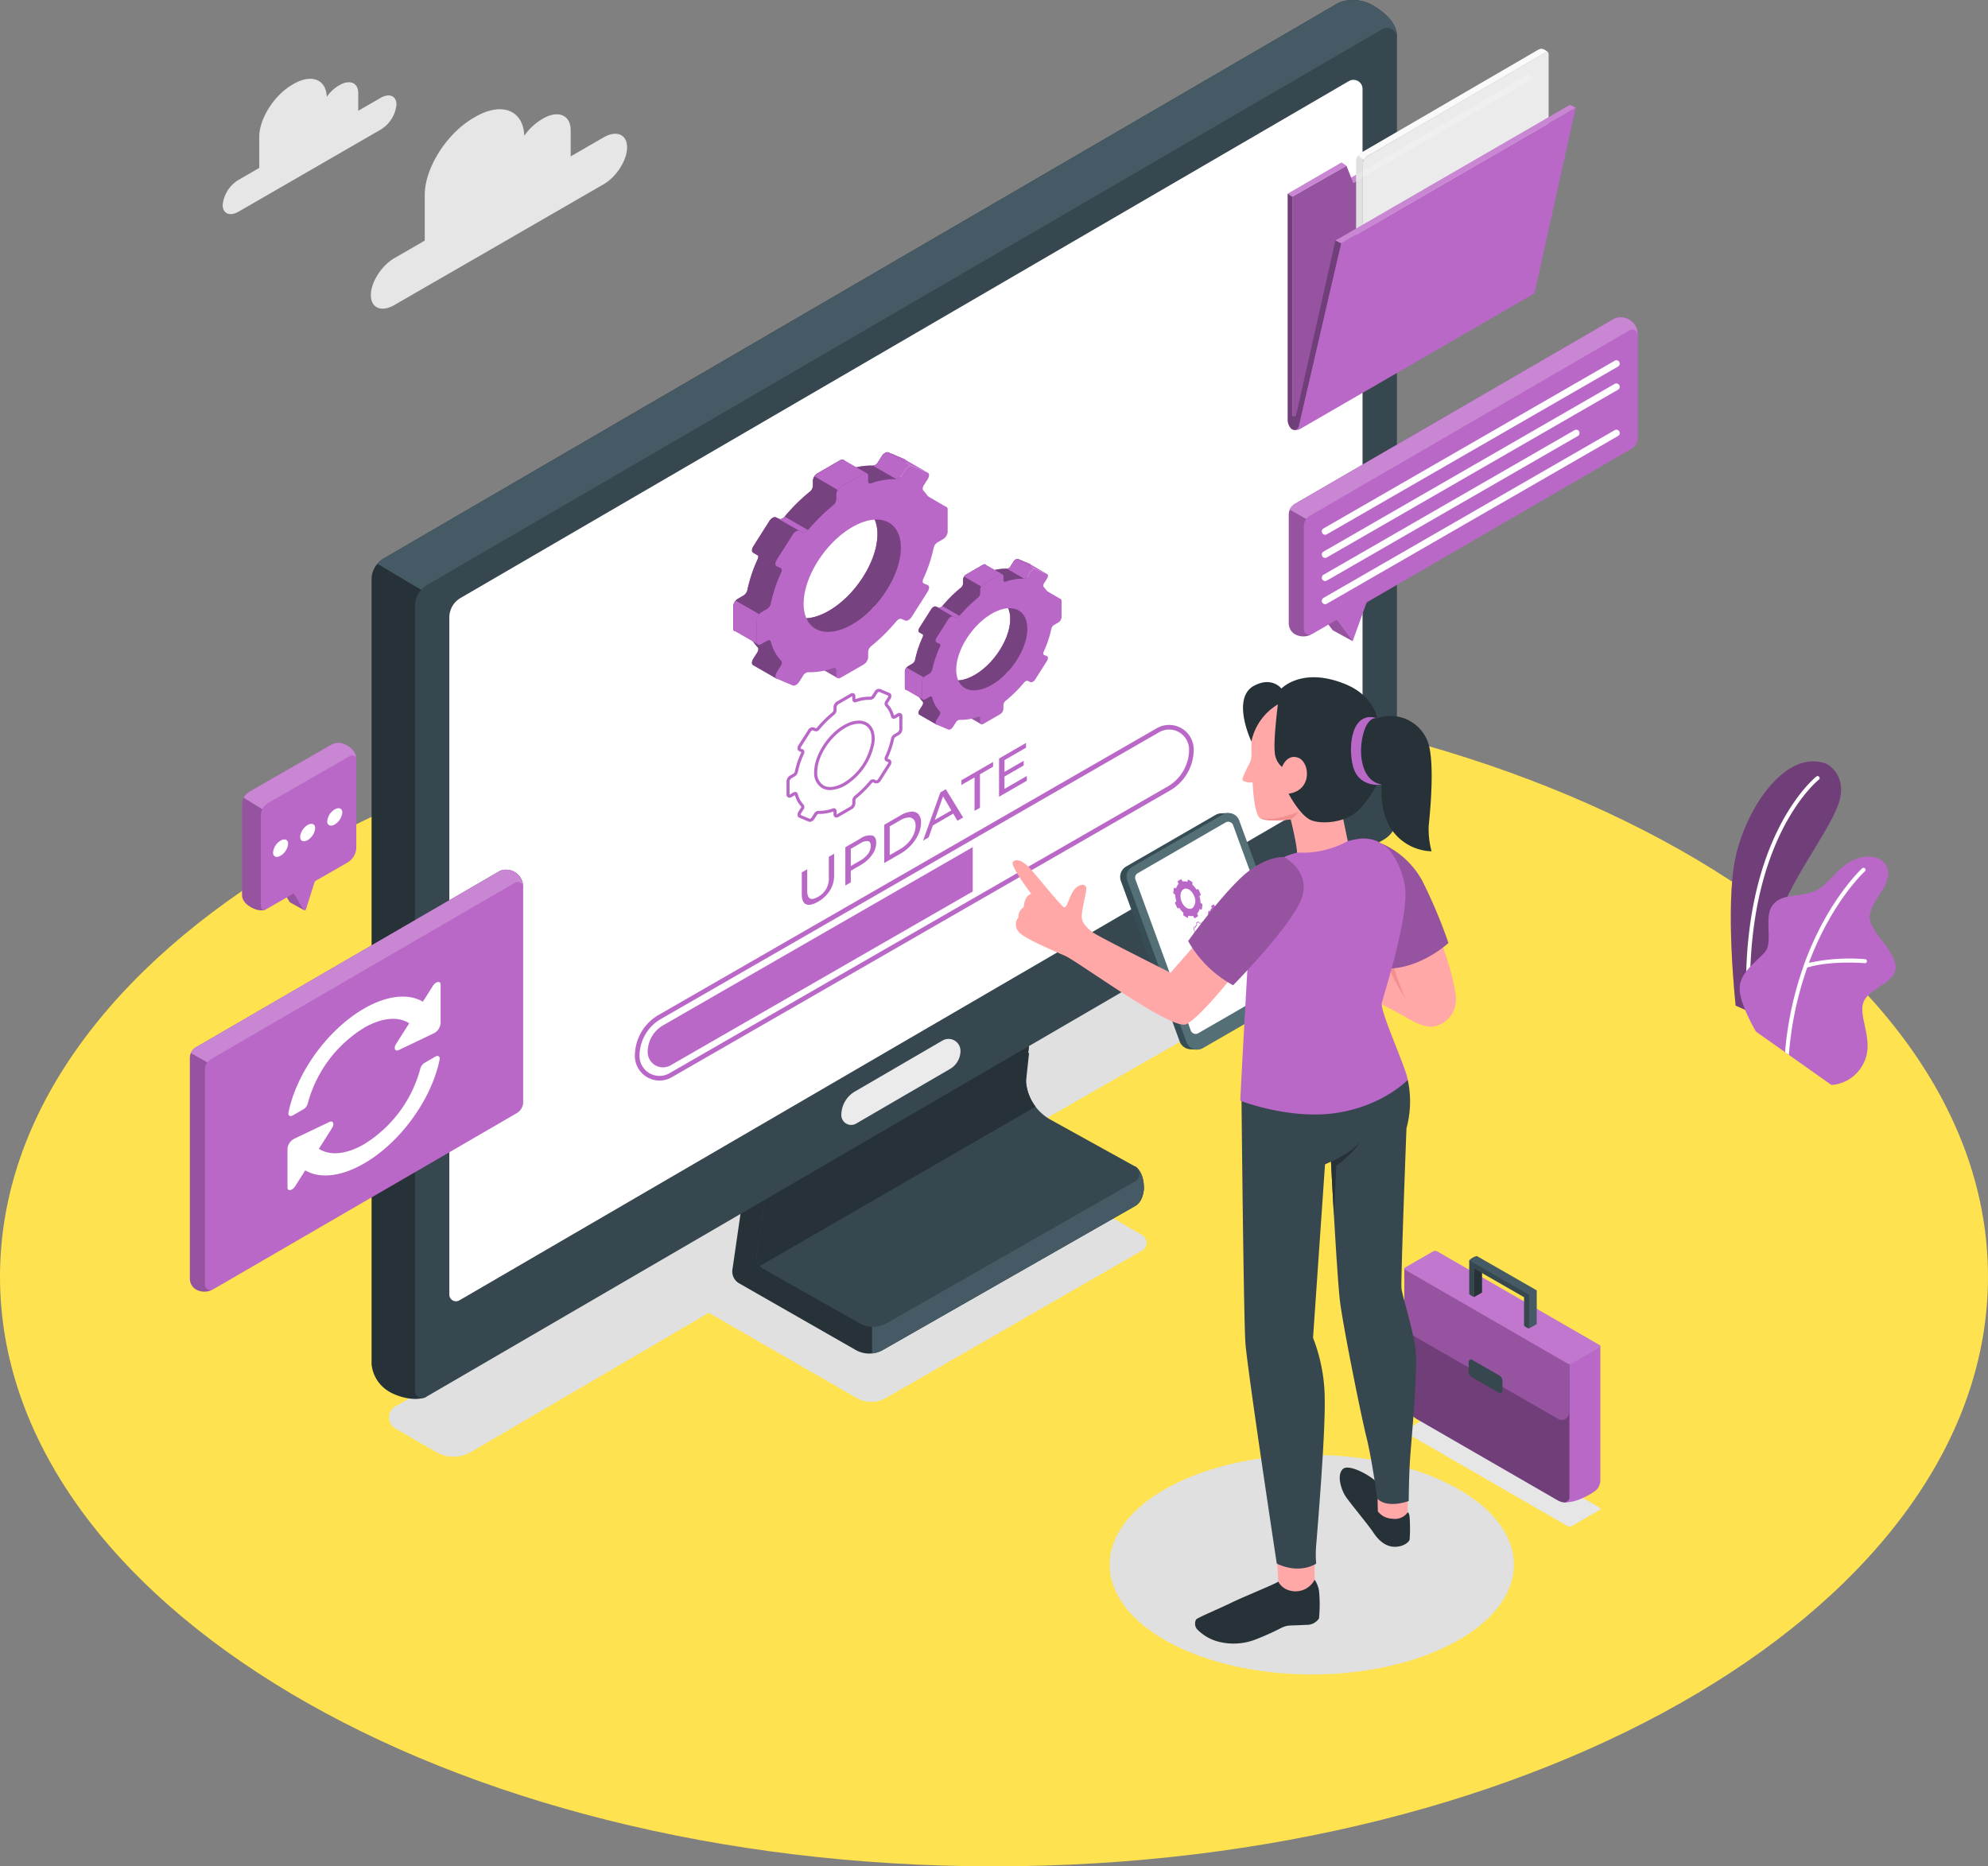 <?xml version="1.0" encoding="utf-8"?>
<svg xmlns="http://www.w3.org/2000/svg" width="456.462" height="428.604" viewBox="0 0 456.462 428.604">
  <rect x="0" y="0" width="456.462" height="428.604" fill="#808080" stroke="none"/>
  <g id="_9793471_4270179" data-name="9793471_4270179" transform="translate(-21.769 -44.396)">
    <g id="Floor">
      <path id="Path_13033" data-name="Path 13033" d="M228.231,0C354.279,0,456.462,60.632,456.462,135.425S354.279,270.85,228.231,270.85,0,210.218,0,135.425,102.183,0,228.231,0Z" transform="translate(21.769 202.15)" fill="#fee24f"/>
    </g>
    <g id="Shadows">
      <path id="Path_12893" data-name="Path 12893" d="M341.088,250.865l-9.315-5.377a7.989,7.989,0,0,0-7.989,0L112.578,367.368a2.95,2.95,0,0,0,0,5.11l9.324,5.379a7.988,7.988,0,0,0,7.987,0l54.633-31.975,33.871,19.525a6.86,6.86,0,0,0,6.85,0l58.74-33.811a2.075,2.075,0,0,0,0-3.6l-34.267-19.744,91.37-52.283A2.949,2.949,0,0,0,341.088,250.865Z" fill="#e0e0e0"/>
      <ellipse id="Ellipse_2007" data-name="Ellipse 2007" cx="46.402" cy="25.211" rx="46.402" ry="25.211" transform="translate(276.561 378.51)" fill="#e0e0e0"/>
    </g>
    <g id="Clouds">
      <g id="Group_26295" data-name="Group 26295">
        <path id="Path_12894" data-name="Path 12894" d="M160.372,75.945,152.8,80.313V74.306c0-3.489-2.855-4.7-6.345-2.681l-.264.153a13.284,13.284,0,0,0-4.046,3.805c-.2-5.88-5.146-7.865-11.184-4.379l-.467.271c-6.162,3.557-11.2,11.511-11.2,17.672V99.656l-6.988,4.033c-2.96,1.709-5.382,5.529-5.382,8.489s2.422,3.984,5.382,2.275l9.305-5.371.007.006,18.223-10.521.005-.01L160.371,86.71c2.96-1.709,5.382-5.529,5.382-8.489S163.332,74.236,160.372,75.945Z" fill="#e6e6e6"/>
        <path id="Path_12895" data-name="Path 12895" d="M109.158,66.877l-5.134,2.963V65.765c0-2.367-1.937-3.186-4.3-1.819l-.179.1A9.014,9.014,0,0,0,96.8,66.631c-.133-3.989-3.491-5.336-7.588-2.971l-.317.184c-4.18,2.413-7.6,7.809-7.6,11.989v7.129L76.55,85.7A7.6,7.6,0,0,0,72.9,91.457c0,2.008,1.643,2.7,3.651,1.543l6.313-3.644,0,0,12.363-7.138,0-.006,13.924-8.037a7.6,7.6,0,0,0,3.651-5.759C112.81,66.412,111.167,65.717,109.158,66.877Z" fill="#e6e6e6"/>
      </g>
    </g>
    <g id="Plant">
      <g id="Group_26299" data-name="Group 26299">
        <g id="Group_26297" data-name="Group 26297">
          <path id="Path_12896" data-name="Path 12896" d="M420.293,275.329l2.517,1.132.947.427,2.125.947s.4-14.029,4.8-24.34,12.228-19.917,13.567-25.69-3.071-7.99-3.071-7.99c-9.329-3.556-18.382,10.011-20.887,21.314S420.293,275.329,420.293,275.329Z" fill="#ba68c8"/>
          <path id="Path_12897" data-name="Path 12897" d="M420.293,275.329l2.517,1.132.947.427,2.125.947s.4-14.029,4.8-24.34,12.228-19.917,13.567-25.69-3.071-7.99-3.071-7.99c-9.329-3.556-18.382,10.011-20.887,21.314S420.293,275.329,420.293,275.329Z" opacity="0.4"/>
          <g id="Group_26296" data-name="Group 26296">
            <path id="Path_12898" data-name="Path 12898" d="M422.81,276.461l.947.427c-1.986-39.35,15.449-53.3,15.634-53.436a.461.461,0,1,0-.566-.728C438.64,222.863,420.974,236.938,422.81,276.461Z" fill="#fff"/>
          </g>
        </g>
        <g id="Group_26298" data-name="Group 26298">
          <path id="Path_12899" data-name="Path 12899" d="M421.217,271.2c-.15,3.614,3.741,10.1,3.741,10.1l6.674,4.722.878.623,9.768,6.916a8.853,8.853,0,0,0,7.367-4.976c2.6-4.976-1.155-10.392-.069-13.856s7.713-4.468,7.436-8.51c-.3-4.041-6.858-8.452-5.854-12.054s3.256-5.023,3.972-7.99a3.805,3.805,0,0,0-2.956-4.93c-2.24-.393-5.115.115-8,2.863s-3.983,4.642-7.228,5.438-6.639.289-8.371,3.025.289,8.232-1.513,10.392S421.355,267.582,421.217,271.2Z" fill="#ba68c8"/>
          <path id="Path_12900" data-name="Path 12900" d="M431.631,286.021l.878.623a78.123,78.123,0,0,1,4.226-20.056c5.577-1.674,13.117-1,13.186-.993a.459.459,0,0,0,.508-.416.466.466,0,0,0-.416-.508,43.894,43.894,0,0,0-12.9.843c5.219-13.983,12.724-20.91,12.839-21.014a.462.462,0,1,0-.623-.682c-.115.1-8.036,7.413-13.347,22.111a.5.5,0,0,0-.092.289A79.073,79.073,0,0,0,431.631,286.021Z" fill="#fff"/>
        </g>
      </g>
    </g>
    <g id="Device">
      <g id="Group_26342" data-name="Group 26342">
        <g id="Group_26300" data-name="Group 26300">
          <path id="Path_12901" data-name="Path 12901" d="M284.424,317.3s-.035,2.933-2.044,4.076L224.51,354.4a6.328,6.328,0,0,1-6.281.011L191.5,339.124a3.128,3.128,0,0,1-1.559-3.175l2.817-19.444,4.318,2.609,60.987-32.988L257,296.033a11.152,11.152,0,0,0,5.692,10.957l1.2.67,15.149,8.371c-.115-.45-.173-.751-.173-.751l3.5-3.025S284.424,313.261,284.424,317.3Z" fill="#263238"/>
          <path id="Path_12902" data-name="Path 12902" d="M284.424,317.3s-.035,2.933-2.044,4.076L224.51,354.4a6.382,6.382,0,0,1-2.517.808v-7.817l6.212-16.3s27.238-18.012,35.69-23.427l15.149,8.371c-.115-.45-.173-.751-.173-.751l3.5-3.025S284.424,313.261,284.424,317.3Z" fill="#455a64"/>
          <path id="Path_12903" data-name="Path 12903" d="M282.392,315.709l-57.05,32.572a6.279,6.279,0,0,1-6.2.011l-22.1-12.505a2.79,2.79,0,0,1-.8-.658,3.035,3.035,0,0,1-.739-2.471l2.771-19.178,60.145-32.526-1.051,9.768a11.034,11.034,0,0,0,5.612,10.807l19.386,10.727A1.982,1.982,0,0,1,282.392,315.709Z" fill="#37474f"/>
          <path id="Path_12904" data-name="Path 12904" d="M259.542,298.54l-63.3,36.59a3.035,3.035,0,0,1-.739-2.471l2.771-19.178,60.145-32.526-1.051,9.768A11.015,11.015,0,0,0,259.542,298.54Z" fill="#263238"/>
          <path id="Path_12905" data-name="Path 12905" d="M342.5,52.846c0,.612-6.558,4.145-9.941,5.935V225.925a5.951,5.951,0,0,1-2.967,5.15L117.916,354.285l1.605,10.957c-2.609,1.062-6.431-.115-8.279-1.189a8.228,8.228,0,0,1-4.157-6.327V177.466a5.512,5.512,0,0,1,1.328-3.591,5.164,5.164,0,0,1,1.455-1.224L329.189,45.006a3.936,3.936,0,0,1,.4-.162.783.783,0,0,1,.231-.081,9.354,9.354,0,0,1,8.14,1.489C342.594,49.348,342.49,52.05,342.5,52.846Z" fill="#263238"/>
          <path id="Path_12906" data-name="Path 12906" d="M342.5,52.846c0,.612-6.558,4.145-9.941,5.935V71.99L127.372,185.12l-18.959-11.246a5.164,5.164,0,0,1,1.455-1.224L329.189,45.006a3.936,3.936,0,0,1,.4-.162.783.783,0,0,1,.231-.081,9.354,9.354,0,0,1,8.14,1.489C342.594,49.348,342.49,52.05,342.5,52.846Z" fill="#455a64"/>
          <path id="Path_12907" data-name="Path 12907" d="M342.514,53.04V232.021a5.962,5.962,0,0,1-2.962,5.152L119.523,365.246a1.646,1.646,0,0,1-2.474-1.423V183.568a5.582,5.582,0,0,1,2.774-4.824L339.148,51.1A2.239,2.239,0,0,1,342.514,53.04Z" fill="#37474f"/>
          <path id="Path_12908" data-name="Path 12908" d="M331.493,63.016a2.083,2.083,0,0,1,3.13,1.8v154.31a5.541,5.541,0,0,1-2.755,4.791L127.239,343.027a1.531,1.531,0,0,1-2.3-1.323v-155.5a5.193,5.193,0,0,1,2.58-4.487" fill="#fff"/>
          <path id="Path_12909" data-name="Path 12909" d="M239.915,289.874,218.339,302.43a2.255,2.255,0,0,1-3.389-1.949h0a6.272,6.272,0,0,1,3.117-5.421l20.115-11.706a2.741,2.741,0,0,1,4.12,2.369h0A4.8,4.8,0,0,1,239.915,289.874Z" fill="#ebebeb"/>
        </g>
        <g id="Group_26341" data-name="Group 26341">
          <g id="Group_26330" data-name="Group 26330">
            <g id="Group_26314" data-name="Group 26314">
              <g id="Group_26301" data-name="Group 26301">
                <path id="Path_12910" data-name="Path 12910" d="M232.928,157.814l-1.265.73c-.431.249-.794.156-.891-.207a9.879,9.879,0,0,0-2.379-4.388c-.227-.234-.184-.73.12-1.21l.889-1.4c.411-.649.411-1.316,0-1.49l-3.673-1.553c-.412-.174-1.079.211-1.49.86l-.887,1.4a1.5,1.5,0,0,1-1.141.779,15.655,15.655,0,0,0-5.762.947c-.419.145-.722-.044-.722-.474v-1.262c0-.582-.472-.781-1.053-.445l-5.2,3a2.184,2.184,0,0,0-1.053,1.662v1.262a1.884,1.884,0,0,1-.722,1.308,41.791,41.791,0,0,0-5.761,5.707c-.366.438-.836.667-1.141.539l-.888-.375c-.411-.174-1.079.211-1.49.86l-3.673,5.794c-.411.649-.411,1.316,0,1.49l1.1.638a1.112,1.112,0,0,1-.1.81,33.412,33.412,0,0,0-2.378,7.132,2,2,0,0,1-.891,1.237l-1.267.731a2.185,2.185,0,0,0-1.054,1.662v5.2c0,.582.472.781,1.054.445l1.267-.732c.431-.249.794-.156.891.208a9.876,9.876,0,0,0,2.379,4.386c.227.234.184.73-.121,1.21l-.89,1.4c-.412.649-.412,1.316,0,1.49l5.375,3.1,1.529-3.1a5.136,5.136,0,0,0,.231-1.482c.02,0,.041-.011.06-.01a15.655,15.655,0,0,0,5.758-.948c.419-.145.722.044.722.474v1.27c0,.582.472.781,1.053.445l5.2-3a2.184,2.184,0,0,0,1.053-1.662v-1.27a1.884,1.884,0,0,1,.722-1.308,41.9,41.9,0,0,0,5.759-5.7c.366-.438.836-.667,1.14-.538l.891.377c.411.174,1.078-.211,1.49-.86l3.673-5.794c.411-.649.411-1.316,0-1.49l-.89-.376c-.3-.129-.347-.574-.12-1.071a33.442,33.442,0,0,0,2.379-7.133,2,2,0,0,1,.891-1.236l1.266-.731a2.184,2.184,0,0,0,1.053-1.662v-5.2C233.982,157.677,233.51,157.478,232.928,157.814Zm-9.767,10.613c-.589,5.452-4.735,11.965-9.852,15.467-6.72,4.6-12.392,2.624-12.392-3.95,0-6.158,4.993-14.043,11.16-17.6C218.682,158.527,223.939,161.229,223.161,168.427Z" fill="#ba68c8"/>
              </g>
              <g id="Group_26302" data-name="Group 26302">
                <path id="Path_12911" data-name="Path 12911" d="M232.931,157.816l-1.267.732c-.43.244-.79.151-.9-.209a9.954,9.954,0,0,0-2.371-4.393c-.233-.233-.186-.732.116-1.209l.883-1.4c.418-.651.418-1.325,0-1.5l-3.672-1.546c-.407-.174-1.081.209-1.488.86l-.883,1.4a1.461,1.461,0,0,1-1.139.779,14.147,14.147,0,0,0-3.789.384,17.7,17.7,0,0,0-1.976.569c-.418.14-.72-.046-.72-.476v-1.267a.559.559,0,0,0-.314-.569.92.92,0,0,0-.744.128l-5.2,3a2.2,2.2,0,0,0-1.057,1.662v1.267a1.865,1.865,0,0,1-.721,1.3,42.429,42.429,0,0,0-5.764,5.706c-.36.442-.837.674-1.139.546l-.883-.384c-.418-.174-1.081.209-1.488.86l-3.672,5.8c-.418.651-.418,1.313,0,1.488l1.1.639a1.12,1.12,0,0,1-.1.814,33.523,33.523,0,0,0-2.371,7.124,2.069,2.069,0,0,1-.9,1.244l-1.267.732a2.2,2.2,0,0,0-1.058,1.662v5.2c0,.581.477.779,1.058.442l1.267-.732c.43-.244.79-.151.9.209a9.741,9.741,0,0,0,2.382,4.381c.221.244.174.732-.128,1.209l-.883,1.406c-.418.651-.418,1.325,0,1.5l5.369,3.091,1.534-3.091a5.12,5.12,0,0,0,.221-1.488c.023,0,.046-.012.07-.012a15.666,15.666,0,0,0,5.753-.941c.418-.151.721.035.721.465v1.278c0,.581.476.779,1.057.442l5.2-3a2.2,2.2,0,0,0,1.058-1.662v-1.267a1.889,1.889,0,0,1,.72-1.313,41.07,41.07,0,0,0,5.753-5.706c.372-.43.837-.662,1.139-.535l.9.384c.407.174,1.081-.221,1.488-.86l3.672-5.8c.418-.651.418-1.313,0-1.488l-.883-.383c-.3-.128-.349-.569-.128-1.069a32.744,32.744,0,0,0,2.382-7.135,2.041,2.041,0,0,1,.9-1.232l1.267-.732a2.181,2.181,0,0,0,1.046-1.662v-5.2C233.977,157.677,233.512,157.479,232.931,157.816Zm-9.773,10.61c-.581,5.45-4.73,11.97-9.855,15.468-6.717,4.6-12.388,2.626-12.388-3.951,0-6.159,5-14.039,11.168-17.606C218.684,158.525,223.936,161.233,223.158,168.426Z" fill="#ba68c8"/>
              </g>
              <g id="Group_26303" data-name="Group 26303">
                <path id="Path_12912" data-name="Path 12912" d="M238.938,160.767l-5.246-3.063-.147,3.063a30.234,30.234,0,0,0,2.769,2.3,11.6,11.6,0,0,0,1.322,0Z" fill="#ba68c8"/>
              </g>
              <g id="Group_26304" data-name="Group 26304">
                <path id="Path_12913" data-name="Path 12913" d="M208.674,196.994l5.363,3.094.236-2.91-2.8-.388Z" fill="#ba68c8"/>
              </g>
              <g id="Group_26305" data-name="Group 26305" opacity="0.2">
                <path id="Path_12914" data-name="Path 12914" d="M232.928,157.814l-1.265.73c-.431.249-.794.156-.891-.207a9.879,9.879,0,0,0-2.379-4.388c-.227-.234-.184-.73.12-1.21l.889-1.4c.411-.649.411-1.316,0-1.49l-3.673-1.553c-.412-.174-1.079.211-1.49.86l-.887,1.4a1.5,1.5,0,0,1-1.141.779,15.655,15.655,0,0,0-5.762.947c-.419.145-.722-.044-.722-.474v-1.262c0-.582-.472-.781-1.053-.445l-5.2,3a2.184,2.184,0,0,0-1.053,1.662v1.262a1.884,1.884,0,0,1-.722,1.308,41.791,41.791,0,0,0-5.761,5.707c-.366.438-.836.667-1.141.539l-.888-.375c-.411-.174-1.079.211-1.49.86l-3.673,5.794c-.411.649-.411,1.316,0,1.49l1.1.638a1.112,1.112,0,0,1-.1.81,33.412,33.412,0,0,0-2.378,7.132,2,2,0,0,1-.891,1.237l-1.267.731a2.185,2.185,0,0,0-1.054,1.662v5.2c0,.582.472.781,1.054.445l1.267-.732c.431-.249.794-.156.891.208a9.876,9.876,0,0,0,2.379,4.386c.227.234.184.73-.121,1.21l-.89,1.4c-.412.649-.412,1.316,0,1.49l5.375,3.1,1.529-3.1a5.136,5.136,0,0,0,.231-1.482c.02,0,.041-.011.06-.01a15.655,15.655,0,0,0,5.758-.948c.419-.145.722.044.722.474v1.27c0,.582.472.781,1.053.445l5.2-3a2.184,2.184,0,0,0,1.053-1.662v-1.27a1.884,1.884,0,0,1,.722-1.308,41.9,41.9,0,0,0,5.759-5.7c.366-.438.836-.667,1.14-.538l.891.377c.411.174,1.078-.211,1.49-.86l3.673-5.794c.411-.649.411-1.316,0-1.49l-.89-.376c-.3-.129-.347-.574-.12-1.071a33.442,33.442,0,0,0,2.379-7.133,2,2,0,0,1,.891-1.236l1.266-.731a2.184,2.184,0,0,0,1.053-1.662v-5.2C233.982,157.677,233.51,157.478,232.928,157.814Zm-9.767,10.613c-.589,5.452-4.735,11.965-9.852,15.467-6.72,4.6-12.392,2.624-12.392-3.95,0-6.158,4.993-14.043,11.16-17.6C218.682,158.527,223.939,161.229,223.161,168.427Z"/>
              </g>
              <g id="Group_26306" data-name="Group 26306" opacity="0.2">
                <path id="Path_12915" data-name="Path 12915" d="M232.931,157.816l-1.267.732c-.43.244-.79.151-.9-.209a9.954,9.954,0,0,0-2.371-4.393c-.233-.233-.186-.732.116-1.209l.883-1.4c.418-.651.418-1.325,0-1.5l-3.672-1.546c-.407-.174-1.081.209-1.488.86l-.883,1.4a1.461,1.461,0,0,1-1.139.779,14.147,14.147,0,0,0-3.789.384,17.7,17.7,0,0,0-1.976.569c-.418.14-.72-.046-.72-.476v-1.267a.559.559,0,0,0-.314-.569.92.92,0,0,0-.744.128l-5.2,3a2.2,2.2,0,0,0-1.057,1.662v1.267a1.865,1.865,0,0,1-.721,1.3,42.429,42.429,0,0,0-5.764,5.706c-.36.442-.837.674-1.139.546l-.883-.384c-.418-.174-1.081.209-1.488.86l-3.672,5.8c-.418.651-.418,1.313,0,1.488l1.1.639a1.12,1.12,0,0,1-.1.814,33.523,33.523,0,0,0-2.371,7.124,2.069,2.069,0,0,1-.9,1.244l-1.267.732a2.2,2.2,0,0,0-1.058,1.662v5.2c0,.581.477.779,1.058.442l1.267-.732c.43-.244.79-.151.9.209a9.741,9.741,0,0,0,2.382,4.381c.221.244.174.732-.128,1.209l-.883,1.406c-.418.651-.418,1.325,0,1.5l5.369,3.091,1.534-3.091a5.12,5.12,0,0,0,.221-1.488c.023,0,.046-.012.07-.012a15.666,15.666,0,0,0,5.753-.941c.418-.151.721.035.721.465v1.278c0,.581.476.779,1.057.442l5.2-3a2.2,2.2,0,0,0,1.058-1.662v-1.267a1.889,1.889,0,0,1,.72-1.313,41.07,41.07,0,0,0,5.753-5.706c.372-.43.837-.662,1.139-.535l.9.384c.407.174,1.081-.221,1.488-.86l3.672-5.8c.418-.651.418-1.313,0-1.488l-.883-.383c-.3-.128-.349-.569-.128-1.069a32.744,32.744,0,0,0,2.382-7.135,2.041,2.041,0,0,1,.9-1.232l1.267-.732a2.181,2.181,0,0,0,1.046-1.662v-5.2C233.977,157.677,233.512,157.479,232.931,157.816Zm-9.773,10.61c-.581,5.45-4.73,11.97-9.855,15.468-6.717,4.6-12.388,2.626-12.388-3.951,0-6.159,5-14.039,11.168-17.606C218.684,158.525,223.936,161.233,223.158,168.426Z"/>
              </g>
              <g id="Group_26307" data-name="Group 26307" opacity="0.2">
                <path id="Path_12916" data-name="Path 12916" d="M208.674,196.994l5.363,3.094.236-2.91-2.8-.388Z"/>
              </g>
              <g id="Group_26308" data-name="Group 26308">
                <path id="Path_12917" data-name="Path 12917" d="M196.6,192.3l1.268-.732c.43-.249.794-.156.891.207a9.885,9.885,0,0,0,2.378,4.386c.227.234.184.73-.12,1.21l-.89,1.4c-.412.649-.412,1.316,0,1.49l3.673,1.553c.412.174,1.079-.211,1.49-.86l.891-1.406a1.5,1.5,0,0,1,1.14-.779,15.676,15.676,0,0,0,5.758-.948c.419-.145.722.044.722.474v1.27c0,.582.472.781,1.053.445l5.2-3a2.185,2.185,0,0,0,1.054-1.662v-1.27a1.882,1.882,0,0,1,.722-1.308,41.9,41.9,0,0,0,5.759-5.7c.366-.438.836-.667,1.14-.538l.891.377c.412.174,1.079-.211,1.49-.86l3.673-5.794c.411-.649.411-1.316,0-1.49l-.89-.376c-.3-.129-.347-.574-.12-1.071a33.442,33.442,0,0,0,2.379-7.133,1.994,1.994,0,0,1,.891-1.236l1.266-.731a2.184,2.184,0,0,0,1.053-1.662v-5.2c0-.582-.472-.781-1.053-.445l-1.265.73c-.43.249-.794.156-.891-.208a9.879,9.879,0,0,0-2.379-4.388c-.227-.235-.184-.73.12-1.21l.888-1.4c.411-.649.411-1.316,0-1.49L231.1,151.4c-.412-.174-1.079.211-1.49.86l-.887,1.4a1.5,1.5,0,0,1-1.141.779,15.655,15.655,0,0,0-5.762.947c-.419.145-.722-.044-.722-.474v-1.262c0-.582-.472-.781-1.054-.445l-5.2,3a2.184,2.184,0,0,0-1.053,1.662v1.262a1.884,1.884,0,0,1-.722,1.308,41.791,41.791,0,0,0-5.761,5.707c-.366.439-.836.667-1.141.539l-.888-.375c-.411-.174-1.078.212-1.49.86l-3.673,5.794c-.411.649-.411,1.316,0,1.49l.89.376c.3.129.347.574.12,1.071a33.412,33.412,0,0,0-2.378,7.132,2,2,0,0,1-.891,1.237L196.6,185a2.184,2.184,0,0,0-1.053,1.662v5.2C195.545,192.433,196.017,192.633,196.6,192.3Zm9.693-9.251c0-6.158,4.993-14.043,11.16-17.6,6.6-3.813,11.862-1.112,11.084,6.087-.59,5.452-4.735,11.965-9.852,15.467C211.963,191.6,206.292,189.62,206.292,183.046Z" fill="#ba68c8"/>
              </g>
              <g id="Group_26309" data-name="Group 26309">
                <path id="Path_12918" data-name="Path 12918" d="M195.546,191.855a.556.556,0,0,0,.233.511l-1.034-.593-4.242-2.452-.07-.035s-.058-.047-.139-.116a.661.661,0,0,1-.128-.418v-5.2a2,2,0,0,1,.523-1.209l5.392,3.091a2.013,2.013,0,0,0-.535,1.22v5.2Z" fill="#ba68c8"/>
              </g>
              <g id="Group_26310" data-name="Group 26310">
                <path id="Path_12919" data-name="Path 12919" d="M220.775,153.075a.893.893,0,0,0-.732.128l-5.2,3a2.207,2.207,0,0,0-.721.709l-5.357-3.126a2.348,2.348,0,0,1,.709-.686l5.2-3a.92.92,0,0,1,.744-.128l.128.081,2.882,1.662Z" fill="#ba68c8"/>
              </g>
              <g id="Group_26311" data-name="Group 26311">
                <path id="Path_12920" data-name="Path 12920" d="M207.318,166.137c-.023.035-.058.058-.081.093-.36.384-.778.569-1.058.453l-.9-.384-5.369-3.1.883.384c.3.128.779-.1,1.139-.546Z" fill="#ba68c8"/>
              </g>
              <g id="Group_26312" data-name="Group 26312">
                <path id="Path_12921" data-name="Path 12921" d="M231.107,151.4c-.418-.174-1.081.209-1.488.86l-.9,1.4a2.015,2.015,0,0,1-.279.349,1.229,1.229,0,0,1-.825.43h-.035l-5.369-3.1a1.458,1.458,0,0,0,1.139-.779l.883-1.4c.407-.651,1.081-1.034,1.488-.86Z" fill="#ba68c8"/>
              </g>
              <g id="Group_26313" data-name="Group 26313">
                <path id="Path_12922" data-name="Path 12922" d="M229.464,149.877l5.313,3.073-3.67-1.549-5.381-3.1Z" fill="#ba68c8"/>
              </g>
            </g>
            <g id="Group_26328" data-name="Group 26328">
              <g id="Group_26315" data-name="Group 26315">
                <path id="Path_12923" data-name="Path 12923" d="M260.813,179.756l-.925.534c-.315.182-.581.114-.652-.152a7.218,7.218,0,0,0-1.74-3.209c-.166-.171-.135-.534.088-.885l.65-1.025c.3-.475.3-.962,0-1.09l-2.687-1.136c-.3-.127-.789.155-1.09.629l-.649,1.024a1.093,1.093,0,0,1-.834.569,11.453,11.453,0,0,0-4.214.692c-.307.106-.528-.032-.528-.347v-.923c0-.425-.345-.571-.771-.326l-3.8,2.194a1.6,1.6,0,0,0-.771,1.215v.923a1.38,1.38,0,0,1-.528.957,30.592,30.592,0,0,0-4.214,4.174c-.268.321-.612.488-.834.394l-.65-.274c-.3-.127-.789.155-1.09.629l-2.687,4.238c-.3.475-.3.963,0,1.09l.808.466a.813.813,0,0,1-.069.592,24.417,24.417,0,0,0-1.739,5.217,1.461,1.461,0,0,1-.652.9l-.926.535a1.6,1.6,0,0,0-.771,1.215v3.8c0,.426.345.571.771.326l.927-.535c.315-.182.58-.114.652.152a7.219,7.219,0,0,0,1.739,3.208c.166.171.135.534-.088.885l-.651,1.027c-.3.475-.3.963,0,1.09l3.931,2.269,1.118-2.269a3.736,3.736,0,0,0,.169-1.084.336.336,0,0,1,.044-.007,11.463,11.463,0,0,0,4.212-.693c.307-.106.528.032.528.347v.929c0,.426.345.571.771.326l3.8-2.194a1.6,1.6,0,0,0,.771-1.215v-.929a1.376,1.376,0,0,1,.528-.957,30.6,30.6,0,0,0,4.212-4.17c.268-.321.611-.488.834-.394l.652.275c.3.127.789-.154,1.09-.629l2.687-4.238c.3-.475.3-.963,0-1.09l-.651-.275c-.223-.094-.254-.42-.088-.783a24.459,24.459,0,0,0,1.74-5.217,1.456,1.456,0,0,1,.652-.9l.926-.534a1.6,1.6,0,0,0,.771-1.215v-3.8C261.584,179.656,261.239,179.51,260.813,179.756Zm-7.144,7.762c-.431,3.988-3.464,8.751-7.206,11.313-4.915,3.364-9.064,1.919-9.064-2.889,0-4.5,3.652-10.272,8.163-12.876C250.393,180.277,254.238,182.253,253.669,187.518Z" fill="#ba68c8"/>
              </g>
              <g id="Group_26316" data-name="Group 26316">
                <path id="Path_12924" data-name="Path 12924" d="M260.815,179.757l-.926.536c-.315.179-.578.111-.655-.153a7.272,7.272,0,0,0-1.734-3.213c-.17-.17-.136-.536.085-.884l.646-1.02c.306-.476.306-.969,0-1.1l-2.686-1.13c-.3-.128-.79.153-1.088.629l-.646,1.02a1.066,1.066,0,0,1-.833.569,10.351,10.351,0,0,0-2.771.28,12.976,12.976,0,0,0-1.445.417c-.306.1-.527-.034-.527-.348v-.927a.413.413,0,0,0-.229-.417.675.675,0,0,0-.544.094l-3.8,2.193a1.608,1.608,0,0,0-.774,1.215v.926a1.365,1.365,0,0,1-.527.952,31,31,0,0,0-4.216,4.174c-.263.323-.612.493-.833.4l-.646-.28c-.306-.127-.79.153-1.088.629l-2.686,4.242c-.306.476-.306.961,0,1.088l.808.468a.816.816,0,0,1-.077.6,24.5,24.5,0,0,0-1.734,5.211,1.512,1.512,0,0,1-.654.91l-.927.536a1.605,1.605,0,0,0-.773,1.215v3.8c0,.425.348.57.773.323l.927-.536c.315-.178.578-.11.654.153a7.124,7.124,0,0,0,1.743,3.2c.162.179.127.536-.094.884l-.646,1.028c-.306.476-.306.969,0,1.1l3.927,2.261,1.122-2.261a3.736,3.736,0,0,0,.161-1.088c.017,0,.034-.009.051-.009a11.469,11.469,0,0,0,4.207-.688c.306-.111.527.026.527.34v.935c0,.425.349.569.774.323l3.8-2.193a1.605,1.605,0,0,0,.773-1.215v-.927a1.382,1.382,0,0,1,.527-.961,30.048,30.048,0,0,0,4.208-4.173c.272-.315.612-.485.833-.391l.655.281c.3.127.791-.162,1.088-.629l2.686-4.242c.306-.476.306-.96,0-1.088l-.646-.28c-.221-.093-.255-.416-.094-.782a23.955,23.955,0,0,0,1.742-5.219,1.491,1.491,0,0,1,.655-.9l.926-.536a1.6,1.6,0,0,0,.765-1.216v-3.8C261.581,179.655,261.24,179.511,260.815,179.757Zm-7.148,7.761c-.425,3.987-3.46,8.755-7.208,11.314-4.913,3.366-9.061,1.921-9.061-2.89,0-4.505,3.655-10.268,8.169-12.878C250.394,180.276,254.236,182.256,253.667,187.518Z" fill="#ba68c8"/>
              </g>
              <g id="Group_26317" data-name="Group 26317">
                <path id="Path_12925" data-name="Path 12925" d="M265.209,181.916l-3.837-2.241-.107,2.241a22.045,22.045,0,0,0,2.026,1.68,8.684,8.684,0,0,0,.967,0Z" fill="#ba68c8"/>
              </g>
              <g id="Group_26318" data-name="Group 26318">
                <path id="Path_12926" data-name="Path 12926" d="M243.073,208.413,247,210.676l.173-2.129-2.048-.283Z" fill="#ba68c8"/>
              </g>
              <g id="Group_26319" data-name="Group 26319" opacity="0.2">
                <path id="Path_12927" data-name="Path 12927" d="M260.813,179.756l-.925.534c-.315.182-.581.114-.652-.152a7.218,7.218,0,0,0-1.74-3.209c-.166-.171-.135-.534.088-.885l.65-1.025c.3-.475.3-.962,0-1.09l-2.687-1.136c-.3-.127-.789.155-1.09.629l-.649,1.024a1.093,1.093,0,0,1-.834.569,11.453,11.453,0,0,0-4.214.692c-.307.106-.528-.032-.528-.347v-.923c0-.425-.345-.571-.771-.326l-3.8,2.194a1.6,1.6,0,0,0-.771,1.215v.923a1.38,1.38,0,0,1-.528.957,30.592,30.592,0,0,0-4.214,4.174c-.268.321-.612.488-.834.394l-.65-.274c-.3-.127-.789.155-1.09.629l-2.687,4.238c-.3.475-.3.963,0,1.09l.808.466a.813.813,0,0,1-.069.592,24.417,24.417,0,0,0-1.739,5.217,1.461,1.461,0,0,1-.652.9l-.926.535a1.6,1.6,0,0,0-.771,1.215v3.8c0,.426.345.571.771.326l.927-.535c.315-.182.58-.114.652.152a7.219,7.219,0,0,0,1.739,3.208c.166.171.135.534-.088.885l-.651,1.027c-.3.475-.3.963,0,1.09l3.931,2.269,1.118-2.269a3.736,3.736,0,0,0,.169-1.084.336.336,0,0,1,.044-.007,11.463,11.463,0,0,0,4.212-.693c.307-.106.528.032.528.347v.929c0,.426.345.571.771.326l3.8-2.194a1.6,1.6,0,0,0,.771-1.215v-.929a1.376,1.376,0,0,1,.528-.957,30.6,30.6,0,0,0,4.212-4.17c.268-.321.611-.488.834-.394l.652.275c.3.127.789-.154,1.09-.629l2.687-4.238c.3-.475.3-.963,0-1.09l-.651-.275c-.223-.094-.254-.42-.088-.783a24.459,24.459,0,0,0,1.74-5.217,1.456,1.456,0,0,1,.652-.9l.926-.534a1.6,1.6,0,0,0,.771-1.215v-3.8C261.584,179.656,261.239,179.51,260.813,179.756Zm-7.144,7.762c-.431,3.988-3.464,8.751-7.206,11.313-4.915,3.364-9.064,1.919-9.064-2.889,0-4.5,3.652-10.272,8.163-12.876C250.393,180.277,254.238,182.253,253.669,187.518Z"/>
              </g>
              <g id="Group_26320" data-name="Group 26320" opacity="0.2">
                <path id="Path_12928" data-name="Path 12928" d="M260.815,179.757l-.926.536c-.315.179-.578.111-.655-.153a7.272,7.272,0,0,0-1.734-3.213c-.17-.17-.136-.536.085-.884l.646-1.02c.306-.476.306-.969,0-1.1l-2.686-1.13c-.3-.128-.79.153-1.088.629l-.646,1.02a1.066,1.066,0,0,1-.833.569,10.351,10.351,0,0,0-2.771.28,12.976,12.976,0,0,0-1.445.417c-.306.1-.527-.034-.527-.348v-.927a.413.413,0,0,0-.229-.417.675.675,0,0,0-.544.094l-3.8,2.193a1.608,1.608,0,0,0-.774,1.215v.926a1.365,1.365,0,0,1-.527.952,31,31,0,0,0-4.216,4.174c-.263.323-.612.493-.833.4l-.646-.28c-.306-.127-.79.153-1.088.629l-2.686,4.242c-.306.476-.306.961,0,1.088l.808.468a.816.816,0,0,1-.077.6,24.5,24.5,0,0,0-1.734,5.211,1.512,1.512,0,0,1-.654.91l-.927.536a1.605,1.605,0,0,0-.773,1.215v3.8c0,.425.348.57.773.323l.927-.536c.315-.178.578-.11.654.153a7.124,7.124,0,0,0,1.743,3.2c.162.179.127.536-.094.884l-.646,1.028c-.306.476-.306.969,0,1.1l3.927,2.261,1.122-2.261a3.736,3.736,0,0,0,.161-1.088c.017,0,.034-.009.051-.009a11.469,11.469,0,0,0,4.207-.688c.306-.111.527.026.527.34v.935c0,.425.349.569.774.323l3.8-2.193a1.605,1.605,0,0,0,.773-1.215v-.927a1.382,1.382,0,0,1,.527-.961,30.048,30.048,0,0,0,4.208-4.173c.272-.315.612-.485.833-.391l.655.281c.3.127.791-.162,1.088-.629l2.686-4.242c.306-.476.306-.96,0-1.088l-.646-.28c-.221-.093-.255-.416-.094-.782a23.955,23.955,0,0,0,1.742-5.219,1.491,1.491,0,0,1,.655-.9l.926-.536a1.6,1.6,0,0,0,.765-1.216v-3.8C261.581,179.655,261.24,179.511,260.815,179.757Zm-7.148,7.761c-.425,3.987-3.46,8.755-7.208,11.314-4.913,3.366-9.061,1.921-9.061-2.89,0-4.505,3.655-10.268,8.169-12.878C250.394,180.276,254.236,182.256,253.667,187.518Z"/>
              </g>
              <g id="Group_26321" data-name="Group 26321" opacity="0.2">
                <path id="Path_12929" data-name="Path 12929" d="M243.073,208.413,247,210.676l.173-2.129-2.048-.283Z"/>
              </g>
              <g id="Group_26322" data-name="Group 26322">
                <path id="Path_12930" data-name="Path 12930" d="M234.241,204.977l.927-.535c.315-.182.581-.114.652.152a7.219,7.219,0,0,0,1.739,3.208c.166.171.135.534-.088.885l-.651,1.027c-.3.475-.3.963,0,1.09l2.687,1.136c.3.127.789-.154,1.09-.629l.652-1.028a1.093,1.093,0,0,1,.834-.569,11.484,11.484,0,0,0,4.212-.693c.307-.106.528.032.528.347v.929c0,.425.345.571.77.326l3.8-2.194a1.6,1.6,0,0,0,.77-1.215v-.929a1.376,1.376,0,0,1,.528-.957,30.546,30.546,0,0,0,4.212-4.17c.268-.321.611-.488.834-.394l.651.275c.3.127.789-.154,1.09-.629l2.687-4.238c.3-.475.3-.962,0-1.09l-.651-.275c-.223-.094-.254-.42-.088-.784a24.459,24.459,0,0,0,1.74-5.217,1.459,1.459,0,0,1,.652-.9l.926-.534a1.6,1.6,0,0,0,.771-1.215v-3.8c0-.425-.345-.571-.771-.326l-.925.534c-.315.182-.58.114-.652-.152a7.224,7.224,0,0,0-1.74-3.209c-.166-.172-.135-.534.088-.885l.65-1.025c.3-.475.3-.962,0-1.09l-2.687-1.136c-.3-.127-.789.155-1.09.629l-.649,1.024a1.093,1.093,0,0,1-.834.569,11.453,11.453,0,0,0-4.214.692c-.307.106-.528-.032-.528-.347v-.923c0-.426-.345-.572-.77-.326l-3.8,2.194a1.6,1.6,0,0,0-.77,1.215v.923a1.372,1.372,0,0,1-.528.956,30.592,30.592,0,0,0-4.214,4.174c-.267.321-.612.488-.834.394l-.65-.275c-.3-.127-.789.155-1.09.629l-2.687,4.238c-.3.475-.3.962,0,1.09l.651.275c.223.094.254.42.088.784a24.417,24.417,0,0,0-1.739,5.217,1.456,1.456,0,0,1-.652.9l-.926.535a1.6,1.6,0,0,0-.77,1.215v3.8C233.47,205.077,233.815,205.223,234.241,204.977Zm7.089-6.766c0-4.5,3.652-10.272,8.163-12.876,4.831-2.789,8.676-.813,8.107,4.452-.431,3.988-3.464,8.751-7.206,11.313C245.479,204.464,241.33,203.019,241.33,198.211Z" fill="#ba68c8"/>
              </g>
              <g id="Group_26323" data-name="Group 26323">
                <path id="Path_12931" data-name="Path 12931" d="M233.471,204.654a.407.407,0,0,0,.17.374l-.757-.433-3.1-1.793-.051-.026s-.043-.034-.1-.085a.487.487,0,0,1-.093-.306v-3.8a1.463,1.463,0,0,1,.382-.884l3.944,2.261a1.476,1.476,0,0,0-.391.893v3.8Z" fill="#ba68c8"/>
              </g>
              <g id="Group_26324" data-name="Group 26324">
                <path id="Path_12932" data-name="Path 12932" d="M251.924,176.289a.657.657,0,0,0-.536.094l-3.8,2.193a1.618,1.618,0,0,0-.527.518l-3.919-2.287a1.694,1.694,0,0,1,.519-.5l3.8-2.193a.679.679,0,0,1,.544-.094l.094.059,2.108,1.216Z" fill="#ba68c8"/>
              </g>
              <g id="Group_26325" data-name="Group 26325">
                <path id="Path_12933" data-name="Path 12933" d="M242.081,185.843c-.017.026-.042.042-.059.068-.263.281-.569.417-.773.332l-.655-.281-3.927-2.27.646.28c.221.094.569-.076.833-.4Z" fill="#ba68c8"/>
              </g>
              <g id="Group_26326" data-name="Group 26326">
                <path id="Path_12934" data-name="Path 12934" d="M259.481,175.065c-.306-.128-.79.153-1.088.629l-.654,1.02a1.455,1.455,0,0,1-.2.255.9.9,0,0,1-.6.315h-.026l-3.927-2.27a1.069,1.069,0,0,0,.833-.569l.646-1.02c.3-.476.791-.757,1.088-.629Z" fill="#ba68c8"/>
              </g>
              <g id="Group_26327" data-name="Group 26327">
                <path id="Path_12935" data-name="Path 12935" d="M258.279,173.95l3.887,2.248-2.685-1.133-3.936-2.269Z" fill="#ba68c8"/>
              </g>
            </g>
            <g id="Group_26329" data-name="Group 26329">
              <path id="Path_12936" data-name="Path 12936" d="M207.723,233.142a.687.687,0,0,1-.269-.053l-2.172-.918a.637.637,0,0,1-.363-.409,1.216,1.216,0,0,1,.2-.99l.527-.83a.477.477,0,0,0,.1-.3A6.055,6.055,0,0,1,204.291,227l-.027.014-.749.433a.818.818,0,0,1-.827.057.7.7,0,0,1-.329-.628V223.8a1.638,1.638,0,0,1,.8-1.291l.748-.432a.833.833,0,0,0,.356-.493,20.128,20.128,0,0,1,1.431-4.293.525.525,0,0,0,.052-.184l-.464-.2a.64.64,0,0,1-.363-.409,1.216,1.216,0,0,1,.2-.99l2.172-3.425a1.167,1.167,0,0,1,1.32-.646l.524.222a.87.87,0,0,0,.263-.219,25.183,25.183,0,0,1,3.454-3.422.777.777,0,0,0,.295-.5v-.746a1.638,1.638,0,0,1,.8-1.291l3.072-1.773a.825.825,0,0,1,.827-.057.7.7,0,0,1,.329.628v.67a9.667,9.667,0,0,1,3.492-.559c.057.008.222-.08.357-.295l.527-.828a1.185,1.185,0,0,1,1.319-.646l2.172.919a.64.64,0,0,1,.362.407,1.219,1.219,0,0,1-.2.991l-.524.828a.477.477,0,0,0-.1.3,6.064,6.064,0,0,1,1.454,2.644l.027-.014.748-.432a.816.816,0,0,1,.827-.057.7.7,0,0,1,.329.628v3.071a1.638,1.638,0,0,1-.8,1.291l-.748.432a.839.839,0,0,0-.356.493,20.075,20.075,0,0,1-1.432,4.295.413.413,0,0,0-.051.219l.463.16a.637.637,0,0,1,.363.409,1.216,1.216,0,0,1-.2.99l-2.171,3.425a1.177,1.177,0,0,1-1.32.645l-.525-.222a.886.886,0,0,0-.264.218,25.036,25.036,0,0,1-3.453,3.419.777.777,0,0,0-.294.5v.751a1.635,1.635,0,0,1-.8,1.29L214.306,232a.818.818,0,0,1-.827.057.7.7,0,0,1-.329-.628v-.675a9.582,9.582,0,0,1-3.491.56h0a.607.607,0,0,0-.357.3l-.527.831A1.352,1.352,0,0,1,207.723,233.142Zm-3.371-6.879a.659.659,0,0,1,.245.047.618.618,0,0,1,.36.421,5.464,5.464,0,0,0,1.317,2.437.937.937,0,0,1-.027,1.154l-.527.83a.582.582,0,0,0-.122.4l2.132.881a.742.742,0,0,0,.442-.371l.527-.831a1.142,1.142,0,0,1,.989-.625,8.856,8.856,0,0,0,3.273-.542.679.679,0,0,1,.638.066.653.653,0,0,1,.262.551v.748a.6.6,0,0,0,.088-.042l3.072-1.773a.944.944,0,0,0,.444-.674v-.751a1.465,1.465,0,0,1,.558-1.05,24.288,24.288,0,0,0,3.355-3.322.993.993,0,0,1,1.086-.418l.527.222c.062.007.268-.1.442-.371l2.171-3.425a.581.581,0,0,0,.122-.4l-.486-.186a.591.591,0,0,1-.324-.339,1,1,0,0,1,.068-.771,19.433,19.433,0,0,0,1.382-4.14,1.531,1.531,0,0,1,.7-.967l.748-.432a.944.944,0,0,0,.444-.674v-3.068a.6.6,0,0,0-.088.042l-.748.432a.772.772,0,0,1-.689.083.618.618,0,0,1-.36-.421,5.487,5.487,0,0,0-1.317-2.439.937.937,0,0,1,.027-1.154l.524-.828a.582.582,0,0,0,.122-.4l-2.132-.883h0a.781.781,0,0,0-.438.371l-.527.828a1.224,1.224,0,0,1-.959.626h-.032a8.924,8.924,0,0,0-3.274.541.687.687,0,0,1-.637-.065.654.654,0,0,1-.262-.552v-.743a.6.6,0,0,0-.088.042L214.3,206.1a.944.944,0,0,0-.444.674v.746a1.463,1.463,0,0,1-.559,1.05,24.372,24.372,0,0,0-3.355,3.325.986.986,0,0,1-1.086.418l-.525-.222a.808.808,0,0,0-.442.371l-2.172,3.425a.581.581,0,0,0-.122.4l.487.186a.6.6,0,0,1,.325.339,1.009,1.009,0,0,1-.069.771,19.442,19.442,0,0,0-1.38,4.14,1.525,1.525,0,0,1-.7.968l-.747.432a.944.944,0,0,0-.444.674v3.068a.6.6,0,0,0,.088-.042l.749-.433A.919.919,0,0,1,204.352,226.263Zm8.019-.423a3.738,3.738,0,0,1-1.765-.413,3.968,3.968,0,0,1-1.9-3.761c0-3.751,3.039-8.558,6.776-10.715,2.113-1.22,4.113-1.409,5.491-.509,1.25.814,1.815,2.4,1.592,4.454a14.522,14.522,0,0,1-5.976,9.4A7.738,7.738,0,0,1,212.371,225.84Zm6.585-15.248a6.414,6.414,0,0,0-3.114.976c-3.54,2.044-6.42,6.574-6.42,10.1a3.3,3.3,0,0,0,1.517,3.132c1.291.683,3.256.274,5.251-1.091a13.748,13.748,0,0,0,5.671-8.887c.192-1.778-.26-3.121-1.274-3.781A2.922,2.922,0,0,0,218.956,210.592Z" fill="#ba68c8"/>
            </g>
          </g>
          <g id="Group_26340" data-name="Group 26340">
            <g id="Group_26331" data-name="Group 26331">
              <path id="Path_12937" data-name="Path 12937" d="M173.19,292.549a5.671,5.671,0,0,1-5.649-5.657,10.884,10.884,0,0,1,5.441-9.41l114.407-65.854a5.649,5.649,0,0,1,8.467,4.9,10.89,10.89,0,0,1-5.441,9.411L176.008,291.787A5.629,5.629,0,0,1,173.19,292.549Zm117.018-80.613a4.571,4.571,0,0,0-2.286.618L173.515,278.408a9.816,9.816,0,0,0-4.906,8.485,4.581,4.581,0,0,0,6.866,3.97L289.882,225.01a9.82,9.82,0,0,0,4.906-8.486,4.6,4.6,0,0,0-4.58-4.588Z" fill="#ba68c8"/>
            </g>
            <g id="Group_26332" data-name="Group 26332">
              <path id="Path_12938" data-name="Path 12938" d="M245.114,238.944v10.18l-69.366,39.922A3.515,3.515,0,0,1,170.48,286a7.117,7.117,0,0,1,3.56-6.15Z" fill="#ba68c8"/>
            </g>
            <g id="Group_26339" data-name="Group 26339">
              <g id="Group_26333" data-name="Group 26333">
                <path id="Path_12939" data-name="Path 12939" d="M206.841,252.058q-.981-.438-.979-2.321v-5l1.254-.724v4.946q0,2.824,2.474,1.4a5.035,5.035,0,0,0,1.845-1.762,4.774,4.774,0,0,0,.64-2.5v-4.946l1.218-.7v5a6.394,6.394,0,0,1-.979,3.459,7.7,7.7,0,0,1-2.738,2.577Q207.82,252.5,206.841,252.058Z" fill="#ba68c8"/>
              </g>
              <g id="Group_26334" data-name="Group 26334">
                <path id="Path_12940" data-name="Path 12940" d="M221.977,236.253q.981.251.98,1.682a4.816,4.816,0,0,1-.98,2.811,8.3,8.3,0,0,1-2.686,2.367l-2.17,1.253v2.661l-1.256.725v-8.786l3.426-1.979A3.883,3.883,0,0,1,221.977,236.253Zm-.9,4.23a3.073,3.073,0,0,0,.627-1.824q0-.955-.627-1.1a2.789,2.789,0,0,0-1.82.542l-2.133,1.232v3.942l2.133-1.232A5.7,5.7,0,0,0,221.073,240.483Z" fill="#ba68c8"/>
              </g>
              <g id="Group_26335" data-name="Group 26335">
                <path id="Path_12941" data-name="Path 12941" d="M224.8,233.807l3.7-2.138a5.868,5.868,0,0,1,2.474-.876,1.968,1.968,0,0,1,1.675.583,2.8,2.8,0,0,1,.6,1.947,6.468,6.468,0,0,1-.6,2.635,9.326,9.326,0,0,1-1.675,2.517,10.369,10.369,0,0,1-2.474,1.98l-3.7,2.138Zm3.629,5.6a7.908,7.908,0,0,0,1.876-1.5,6.859,6.859,0,0,0,1.249-1.882,4.893,4.893,0,0,0,.439-1.979,2.153,2.153,0,0,0-.439-1.473,1.448,1.448,0,0,0-1.249-.44,4.494,4.494,0,0,0-1.876.669l-2.372,1.37v6.6Z" fill="#ba68c8"/>
              </g>
              <g id="Group_26336" data-name="Group 26336">
                <path id="Path_12942" data-name="Path 12942" d="M240.64,231.251l-4.669,2.7L235,236.7l-1.292.746,3.978-11.083,1.243-.717,3.99,6.482-1.318.76Zm-.438-.751-1.9-3.21-1.9,5.4Z" fill="#ba68c8"/>
              </g>
              <g id="Group_26337" data-name="Group 26337">
                <path id="Path_12943" data-name="Path 12943" d="M245.534,222.927l-3.012,1.739v-1.091l7.268-4.2v1.091l-3.013,1.739V229.9l-1.243.717v-7.693Z" fill="#ba68c8"/>
              </g>
              <g id="Group_26338" data-name="Group 26338">
                <path id="Path_12944" data-name="Path 12944" d="M257.535,222.6v1.091l-6.376,3.682v-8.786l6.2-3.58V216.1l-4.946,2.855v2.7l4.406-2.544v1.068l-4.406,2.544v2.836Z" fill="#ba68c8"/>
              </g>
            </g>
          </g>
        </g>
      </g>
    </g>
    <g id="Floder">
      <g id="Group_26344" data-name="Group 26344">
        <path id="Path_12945" data-name="Path 12945" d="M331.238,85.632l41.379-24.2,1.477.9L332.477,86.4l-1.058-.678" fill="#ba68c8"/>
        <path id="Path_12946" data-name="Path 12946" d="M318.489,89.565v50.01l.169,1.37,6.206-1.9,49.23-27.277V62.332L332.477,86.4l-1.551-3.933-12.437,7.1" fill="#ba68c8"/>
        <path id="Path_12947" data-name="Path 12947" d="M318.489,89.565v50.01l.169,1.37,6.206-1.9,49.23-27.277V62.332L332.477,86.4l-1.551-3.933-12.437,7.1" opacity="0.2"/>
        <g id="Group_26343" data-name="Group 26343">
          <path id="Path_12948" data-name="Path 12948" d="M377.352,56.892a.516.516,0,0,0-.782-.44L335.74,80.214a2.147,2.147,0,0,0-1.052,1.848v36.055a.667.667,0,0,0,.824.64,1.947,1.947,0,0,1-1.649-.029,1.43,1.43,0,0,1-.725-1.265V81.407a2.2,2.2,0,0,1,.426-1.293,2.134,2.134,0,0,1,.625-.554L375.033,55.8a1.358,1.358,0,0,1,1.364.043C377.21,56.281,377.352,56.565,377.352,56.892Z" fill="#e0e0e0"/>
          <path id="Path_12949" data-name="Path 12949" d="M377.352,56.892a.516.516,0,0,0-.782-.44L335.74,80.214a2,2,0,0,0-.824.895l-1.35-1a2.134,2.134,0,0,1,.625-.554L375.035,55.8a1.358,1.358,0,0,1,1.364.043C377.21,56.281,377.352,56.565,377.352,56.892Z" fill="#fafafa"/>
          <path id="Path_12950" data-name="Path 12950" d="M376.047,95.172l-40.383,23.5a.654.654,0,0,1-.982-.564V82.06a2.131,2.131,0,0,1,1.059-1.842L376.575,56.45a.515.515,0,0,1,.774.445V92.906A2.617,2.617,0,0,1,376.047,95.172Z" fill="#ebebeb"/>
        </g>
        <path id="Path_12951" data-name="Path 12951" d="M329.7,100.293l53.859-31.175-9.463,42.65-53.859,31.175a2.086,2.086,0,0,1-1.415.165s.054.051.6-1.555S329.7,100.293,329.7,100.293Z" fill="#ba68c8"/>
        <path id="Path_12952" data-name="Path 12952" d="M382.235,68.469l1.323.649L329.7,100.293l-1.323-.649Z" fill="#ba68c8"/>
        <path id="Path_12953" data-name="Path 12953" d="M317.431,88.886,329.8,81.7l1.131.769-12.437,7.1-1.058-.679" fill="#ba68c8"/>
        <path id="Path_12954" data-name="Path 12954" d="M332,85.187l40.619-23.752,1.477.9L332.477,86.4,332,85.187" fill="#fff" opacity="0.2"/>
        <path id="Path_12955" data-name="Path 12955" d="M382.235,68.469l1.323.649L329.7,100.293l-1.323-.649Z" fill="#fff" opacity="0.2"/>
        <path id="Path_12956" data-name="Path 12956" d="M317.431,88.886,329.8,81.7l1.131.769-12.437,7.1-1.058-.679" fill="#fff" opacity="0.2"/>
        <path id="Path_12957" data-name="Path 12957" d="M317.431,88.886v51.963a3.1,3.1,0,0,0,.746,1.933,1.059,1.059,0,0,0,1.78-.393l9.742-42.1-1.323-.649L319.343,139.8a.425.425,0,0,1-.505.253.5.5,0,0,1-.349-.482V89.564Z" fill="#ba68c8"/>
        <path id="Path_12958" data-name="Path 12958" d="M317.431,88.886v51.963a3.1,3.1,0,0,0,.746,1.933,1.059,1.059,0,0,0,1.78-.393l9.742-42.1-1.323-.649L319.343,139.8a.425.425,0,0,1-.505.253.5.5,0,0,1-.349-.482V89.564Z" opacity="0.4"/>
      </g>
    </g>
    <g id="Icon">
      <g id="Group_26347" data-name="Group 26347">
        <path id="Path_12959" data-name="Path 12959" d="M141.891,248.2l-3.458.771V294.8a2.887,2.887,0,0,1-1.443,2.5L70.324,336v4.67a3.941,3.941,0,0,1-3.55-.151,2.9,2.9,0,0,1-1.41-2.523V287.375a2.881,2.881,0,0,1,1.45-2.5L136.55,244.4a.96.96,0,0,1,.119-.053v-.007a3.924,3.924,0,0,1,5.222,3.867Z" fill="#ba68c8"/>
        <path id="Path_12960" data-name="Path 12960" d="M141.891,248.2l-3.458.771V294.8a2.887,2.887,0,0,1-1.443,2.5L70.324,336v4.67a3.941,3.941,0,0,1-3.55-.151,2.9,2.9,0,0,1-1.41-2.523V287.375a2.881,2.881,0,0,1,1.45-2.5L136.55,244.4a.96.96,0,0,1,.119-.053v-.007a3.924,3.924,0,0,1,5.222,3.867Z" opacity="0.2"/>
        <path id="Path_12961" data-name="Path 12961" d="M141.891,248.2l-3.458.771v1.831L70.509,289l-4.914-2.76a2.888,2.888,0,0,1,1.219-1.37L136.55,244.4a.96.96,0,0,1,.119-.053v-.007a3.924,3.924,0,0,1,5.222,3.867Z" fill="#ba68c8"/>
        <path id="Path_12962" data-name="Path 12962" d="M141.891,248.2l-3.458.771v1.831L70.509,289l-4.914-2.76a2.888,2.888,0,0,1,1.219-1.37L136.55,244.4a.96.96,0,0,1,.119-.053v-.007a3.924,3.924,0,0,1,5.222,3.867Z" fill="#fff" opacity="0.2"/>
        <path id="Path_12963" data-name="Path 12963" d="M70.27,287.589l69.736-40.477a1.258,1.258,0,0,1,1.887,1.089v49.312a2.889,2.889,0,0,1-1.445,2.5L70.712,340.492a1.258,1.258,0,0,1-1.887-1.089V290.092A2.892,2.892,0,0,1,70.27,287.589Z" fill="#ba68c8"/>
        <g id="Group_26346" data-name="Group 26346">
          <g id="Group_26345" data-name="Group 26345">
            <path id="Path_12964" data-name="Path 12964" d="M121.183,270.784l-2.318,3.656c-3.261-1.922-8.1-1.542-13.506,1.578-8.469,4.89-15.558,14.9-17.345,23.862-.143.718.351,1.035,1,.659l2.437-1.407a2.215,2.215,0,0,0,.982-1.31,29.226,29.226,0,0,1,12.924-17.389c4.188-2.418,7.917-2.64,10.366-1.041l-3.017,4.759c-.613.967-.238,1.8.625,1.389l8.079-3.857a2.873,2.873,0,0,0,1.526-2.262V270.5C122.938,269.582,121.831,269.762,121.183,270.784Z" fill="#fff"/>
            <path id="Path_12965" data-name="Path 12965" d="M105.359,307.171c-4.186,2.417-7.918,2.643-10.37,1.047l3.021-4.765c.613-.967.238-1.8-.625-1.389l-8.079,3.857a2.873,2.873,0,0,0-1.526,2.262v8.924c0,.916,1.107.735,1.755-.286l2.318-3.656c3.261,1.922,8.1,1.542,13.506-1.578,8.469-4.889,15.558-14.9,17.345-23.862.143-.718-.351-1.035-1-.659l-2.437,1.407a2.215,2.215,0,0,0-.982,1.31A29.22,29.22,0,0,1,105.359,307.171Z" fill="#fff"/>
          </g>
        </g>
      </g>
    </g>
    <g id="Speech_bubbles">
      <g id="Group_26348" data-name="Group 26348">
        <path id="Path_12966" data-name="Path 12966" d="M323.815,183.814l3.952,5.311,4.591,2.511L331.2,179.573Z" fill="#ba68c8"/>
        <path id="Path_12967" data-name="Path 12967" d="M323.815,183.814l3.952,5.311,4.591,2.511L331.2,179.573Z" opacity="0.2"/>
        <path id="Path_12968" data-name="Path 12968" d="M328.406,186.325l3.952,5.311,3.438-9.552Z" fill="#ba68c8"/>
        <path id="Path_12969" data-name="Path 12969" d="M397.81,121.346l-3.458.771v20.131a2.887,2.887,0,0,1-1.443,2.5L322.643,185.52v4.67a3.941,3.941,0,0,1-3.55-.151,2.9,2.9,0,0,1-1.41-2.523V162.59a2.881,2.881,0,0,1,1.45-2.5l73.336-42.547a1.036,1.036,0,0,1,.119-.053v-.007a3.924,3.924,0,0,1,5.222,3.866Z" fill="#ba68c8"/>
        <path id="Path_12970" data-name="Path 12970" d="M397.81,121.346l-3.458.771v20.131a2.887,2.887,0,0,1-1.443,2.5L322.643,185.52v4.67a3.941,3.941,0,0,1-3.55-.151,2.9,2.9,0,0,1-1.41-2.523V162.59a2.881,2.881,0,0,1,1.45-2.5l73.336-42.547a1.036,1.036,0,0,1,.119-.053v-.007a3.924,3.924,0,0,1,5.222,3.866Z" opacity="0.2"/>
        <path id="Path_12971" data-name="Path 12971" d="M397.81,121.346l-3.458.771v1.831l-71.525,40.268-4.914-2.76a2.892,2.892,0,0,1,1.219-1.37l73.336-42.547a1.036,1.036,0,0,1,.119-.053v-.007a3.925,3.925,0,0,1,5.223,3.867Z" fill="#ba68c8"/>
        <path id="Path_12972" data-name="Path 12972" d="M397.81,121.346l-3.458.771v1.831l-71.525,40.268-4.914-2.76a2.892,2.892,0,0,1,1.219-1.37l73.336-42.547a1.036,1.036,0,0,1,.119-.053v-.007a3.925,3.925,0,0,1,5.223,3.867Z" fill="#fff" opacity="0.2"/>
        <path id="Path_12973" data-name="Path 12973" d="M322.588,162.8l73.337-42.55a1.258,1.258,0,0,1,1.887,1.089v23.621a2.889,2.889,0,0,1-1.445,2.5L323.03,190.015a1.258,1.258,0,0,1-1.887-1.09V165.3A2.891,2.891,0,0,1,322.588,162.8Z" fill="#ba68c8"/>
        <path id="Path_12974" data-name="Path 12974" d="M326.035,167.2a.771.771,0,0,1-.386-1.438l66.888-38.536a.771.771,0,0,1,.77,1.335L326.419,167.1A.766.766,0,0,1,326.035,167.2Z" fill="#fff"/>
        <path id="Path_12975" data-name="Path 12975" d="M326.035,172.517a.771.771,0,0,1-.386-1.438l66.888-38.536a.771.771,0,0,1,.77,1.335l-66.888,38.536A.777.777,0,0,1,326.035,172.517Z" fill="#fff"/>
        <path id="Path_12976" data-name="Path 12976" d="M326.035,177.831a.771.771,0,0,1-.386-1.438l57.663-33.221a.771.771,0,0,1,.77,1.335l-57.663,33.221A.766.766,0,0,1,326.035,177.831Z" fill="#fff"/>
        <path id="Path_12977" data-name="Path 12977" d="M326.035,183.146a.771.771,0,0,1-.386-1.438l66.888-38.536a.771.771,0,0,1,.77,1.335l-66.888,38.536A.766.766,0,0,1,326.035,183.146Z" fill="#fff"/>
      </g>
      <g id="Group_26350" data-name="Group 26350">
        <path id="Path_12978" data-name="Path 12978" d="M89.786,248.467l1.314-4.145-5.327,3.025,2.5,4.182a.306.306,0,0,0,.111.107v0l3.23,1.79v-6.262Z" fill="#ba68c8"/>
        <path id="Path_12979" data-name="Path 12979" d="M89.786,248.467l1.314-4.145-5.327,3.025,2.5,4.182a.306.306,0,0,0,.111.107v0l3.23,1.79v-6.262Z" opacity="0.2"/>
        <path id="Path_12980" data-name="Path 12980" d="M103.577,218.728l-4.313,1.65v16.009a4.05,4.05,0,0,1-2.033,3.513l-14.423,8.283v5.065c-1.525.654-3.37-.487-3.37-.487-2.231-1.23-2.085-2.761-2.085-2.761V229.112a3.367,3.367,0,0,1,1.683-2.91l18.879-10.843a3.334,3.334,0,0,1,2.648-.189C101.969,215.626,103.577,216.892,103.577,218.728Z" fill="#ba68c8"/>
        <path id="Path_12981" data-name="Path 12981" d="M103.577,218.728l-4.313,1.65v16.009a4.05,4.05,0,0,1-2.033,3.513l-14.423,8.283v5.065c-1.525.654-3.37-.487-3.37-.487-2.231-1.23-2.085-2.761-2.085-2.761V229.112a3.367,3.367,0,0,1,1.683-2.91l18.879-10.843a3.334,3.334,0,0,1,2.648-.189C101.969,215.626,103.577,216.892,103.577,218.728Z" opacity="0.2"/>
        <path id="Path_12982" data-name="Path 12982" d="M103.577,218.728l-4.313,1.65v1.851l-16.831,8.265-4.715-2.9a3.354,3.354,0,0,1,1.318-1.391l18.879-10.843a3.334,3.334,0,0,1,2.648-.189C101.969,215.626,103.577,216.892,103.577,218.728Z" fill="#ba68c8"/>
        <path id="Path_12983" data-name="Path 12983" d="M103.577,218.728l-4.313,1.65v1.851l-16.831,8.265-4.715-2.9a3.354,3.354,0,0,1,1.318-1.391l18.879-10.843a3.334,3.334,0,0,1,2.648-.189C101.969,215.626,103.577,216.892,103.577,218.728Z" fill="#fff" opacity="0.2"/>
        <path id="Path_12984" data-name="Path 12984" d="M103.576,218.726v20.247a4.053,4.053,0,0,1-2.034,3.514l-18.735,10.76a.764.764,0,0,1-1.144-.662V231.7a3.359,3.359,0,0,1,1.686-2.912l18.878-10.842A.9.9,0,0,1,103.576,218.726Z" fill="#ba68c8"/>
        <path id="Path_12985" data-name="Path 12985" d="M88.95,249.117l2.5,4.182a.311.311,0,0,0,.564-.066l2.264-7.141Z" fill="#ba68c8"/>
        <g id="Group_26349" data-name="Group 26349">
          <path id="Path_12986" data-name="Path 12986" d="M96.9,233c0,.956.775,1.283,1.731.731a3.59,3.59,0,0,0,1.731-2.73c0-.956-.775-1.283-1.731-.732A3.591,3.591,0,0,0,96.9,233Z" fill="#fff"/>
          <path id="Path_12987" data-name="Path 12987" d="M90.682,236.587c0,.956.775,1.283,1.731.732a3.588,3.588,0,0,0,1.731-2.73c0-.956-.775-1.283-1.731-.731A3.585,3.585,0,0,0,90.682,236.587Z" fill="#fff"/>
          <path id="Path_12988" data-name="Path 12988" d="M84.463,240.178c0,.956.775,1.283,1.731.731a3.59,3.59,0,0,0,1.731-2.73c0-.956-.775-1.283-1.731-.732A3.591,3.591,0,0,0,84.463,240.178Z" fill="#fff"/>
        </g>
      </g>
    </g>
    <g id="Suitcase">
      <g id="Group_26351" data-name="Group 26351">
        <path id="Path_12989" data-name="Path 12989" d="M389.077,391.161l-6.41,3.692a.984.984,0,0,1-.982,0L344.4,373.333a.3.3,0,0,1,0-.521l6.41-3.687a.982.982,0,0,1,.981,0l37.282,21.515A.3.3,0,0,1,389.077,391.161Z" fill="#e6e6e6"/>
        <path id="Path_12990" data-name="Path 12990" d="M389.22,353.511v30.917a3.156,3.156,0,0,1-1.4,2.515,16.591,16.591,0,0,1-3.379,1.783,9.4,9.4,0,0,1-3.463.7l1.153-31.777,1.546-2.457Z" fill="#ba68c8"/>
        <path id="Path_12991" data-name="Path 12991" d="M382.129,357.649v30.545a1.216,1.216,0,0,1-1.329,1.225,4.354,4.354,0,0,1-1.634-.624l-32.235-18.607a5.984,5.984,0,0,1-2.678-5.021V335.732l6.733,1.84,27.232,16.42Z" fill="#ba68c8"/>
        <path id="Path_12992" data-name="Path 12992" d="M382.129,357.649v30.545a1.216,1.216,0,0,1-1.329,1.225,4.354,4.354,0,0,1-1.634-.624l-32.235-18.607a5.984,5.984,0,0,1-2.678-5.021V335.732l6.733,1.84,27.232,16.42Z" opacity="0.4"/>
        <path id="Path_12993" data-name="Path 12993" d="M344.254,347.6s-.213,2.29,2.979,4.092c2.972,1.678,28.765,16.509,32.3,18.542a1.652,1.652,0,0,0,1.5.111c.549-.251,1.1-.885,1.1-2.415v-11l-36.724-21.432-1.151.238V347.6Z" fill="#ba68c8"/>
        <path id="Path_12994" data-name="Path 12994" d="M344.254,347.6s-.213,2.29,2.979,4.092c2.972,1.678,28.765,16.509,32.3,18.542a1.652,1.652,0,0,0,1.5.111c.549-.251,1.1-.885,1.1-2.415v-11l-36.724-21.432-1.151.238V347.6Z" opacity="0.2"/>
        <path id="Path_12995" data-name="Path 12995" d="M389.077,353.829l-6.41,3.692a.984.984,0,0,1-.982,0L344.4,336a.3.3,0,0,1,0-.521l6.41-3.687a.982.982,0,0,1,.981,0l37.282,21.515A.3.3,0,0,1,389.077,353.829Z" fill="#ba68c8"/>
        <path id="Path_12996" data-name="Path 12996" d="M389.077,353.829l-6.41,3.692a.984.984,0,0,1-.982,0L344.4,336a.3.3,0,0,1,0-.521l6.41-3.687a.982.982,0,0,1,.981,0l37.282,21.515A.3.3,0,0,1,389.077,353.829Z" fill="#fff" opacity="0.1"/>
        <path id="Path_12997" data-name="Path 12997" d="M358.984,357.131v2.275a1.463,1.463,0,0,0,.735,1.27l6.24,3.585a.522.522,0,0,0,.782-.452v-2.28a1.466,1.466,0,0,0-.736-1.271l-6.239-3.579A.522.522,0,0,0,358.984,357.131Z" fill="#37474f"/>
        <path id="Path_12998" data-name="Path 12998" d="M360.868,332.841a3.476,3.476,0,0,0-1.754,1l1.754,2.811v3.926l1.159.667V336.27l10.113,5.857.724,7.345,1.754-1v-7.743Z" fill="#455a64"/>
        <path id="Path_12999" data-name="Path 12999" d="M362.028,336.045l-1.754-.312v6.512l1.754-1Z" fill="#263238"/>
        <path id="Path_13000" data-name="Path 13000" d="M359.115,333.841v7.737a2.673,2.673,0,0,0,1.159.667v-6.512l11.432,6.56V348.8a1.974,1.974,0,0,0,1.159.667v-7.743Z" fill="#37474f"/>
      </g>
    </g>
    <g id="Character">
      <g id="Group_26360" data-name="Group 26360">
        <path id="Path_13001" data-name="Path 13001" d="M345.005,391.691s.351.077.429,1.183a36.623,36.623,0,0,1,0,5.041c-.154.772-1.835,1.9-3.9,1.672s-3.507-1.826-4.535-3.395-5.53-6.97-6.353-8.282-2.094-4.765-.5-6.188c1.342-1.2,6.364,1.532,7.7,3.05S345.005,391.691,345.005,391.691Z" fill="#263238"/>
        <path id="Path_13002" data-name="Path 13002" d="M323.622,407.175a6.381,6.381,0,0,1,1,2.521,32.568,32.568,0,0,1,0,6.379,3.337,3.337,0,0,1-2.932,1.466c-1.055.061-2.529.113-3.55.145a5.136,5.136,0,0,0-2.186.562,59.763,59.763,0,0,1-5.658,2.559,13.941,13.941,0,0,1-8.13.743,10.483,10.483,0,0,1-5.632-3.11,2.058,2.058,0,0,1-.135-2.124c.334-.437,5.434-2.539,8.031-3.825s10.177-4.347,10.837-4.87S323.622,407.175,323.622,407.175Z" fill="#263238"/>
        <path id="Path_13003" data-name="Path 13003" d="M308.625,219.784a4.214,4.214,0,0,0,.488-2.032c-.028-1.971-.02-4.6.025-5.336.222-3.432,1.251-4.8,1.251-4.8,4.206-5.49,19.6-4.255,20.692-1.169,1.086,3.054,3.243,19.951-1.506,22.956.486,2.634,1.852,9.07,1.852,9.07-3.844,3.49-11.877,2.37-11.877,2.37.239-1.177-.84-5.877-1.424-8.272-3.292.4-6.149.346-7.078-.346-.008,0-.008,0-.017-.008a1.054,1.054,0,0,1-.189-.189c-.715-1.012-1.2-3.3-1.472-7.952-.872.115-2.139-.2-2.311-.539C306.9,223.227,307.837,221.275,308.625,219.784Z" fill="#ffa8a7"/>
        <g id="Group_26359" data-name="Group 26359">
          <g id="Group_26352" data-name="Group 26352">
            <path id="Path_13004" data-name="Path 13004" d="M318.351,269.8l-13.486-36.81a2.742,2.742,0,0,0-1.327-1.492l.3-.4-1.8.08h0a2.765,2.765,0,0,0-1.173.364l-20.509,11.842a2.773,2.773,0,0,0-1.217,3.355l13.486,36.81a2.762,2.762,0,0,0,2.3,1.8l0,.007,1.554.09-.25-.276a2.784,2.784,0,0,0,.386-.168l20.509-11.842A2.771,2.771,0,0,0,318.351,269.8Z" fill="#374d56"/>
            <path id="Path_13005" data-name="Path 13005" d="M280.606,246.618l13.6,37.109a2.617,2.617,0,0,0,3.765,1.366l20.785-12a2.616,2.616,0,0,0,1.148-3.166l-13.6-37.109a2.617,2.617,0,0,0-3.765-1.366l-20.785,12A2.619,2.619,0,0,0,280.606,246.618Z" fill="#556f77"/>
            <path id="Path_13006" data-name="Path 13006" d="M282.476,246.368l12.706,34.681a1.193,1.193,0,0,0,1.717.623l20.187-11.655a1.194,1.194,0,0,0,.524-1.444L304.9,233.892a1.193,1.193,0,0,0-1.717-.623L283,244.924A1.192,1.192,0,0,0,282.476,246.368Z" fill="#fff"/>
          </g>
          <g id="Group_26358" data-name="Group 26358">
            <g id="Group_26354" data-name="Group 26354">
              <g id="Group_26353" data-name="Group 26353">
                <path id="Path_13007" data-name="Path 13007" d="M297.832,261.406a.218.218,0,0,1-.052-.021l-.46-.267a.342.342,0,0,1-.1-.094.279.279,0,0,1-.053-.185l.018-.14a.088.088,0,0,0-.01-.055,3.054,3.054,0,0,1-.488-.574l0,0-.092.054a.132.132,0,0,1-.139-.023.336.336,0,0,1-.113-.136l-.272-.6c-.042-.092-.031-.186.025-.219l.092-.054a.074.074,0,0,0,.018-.082,3.52,3.52,0,0,1-.132-.778.111.111,0,0,0-.007-.034l-.1-.057a.315.315,0,0,1-.1-.094.279.279,0,0,1-.053-.185l.074-.579c.012-.093.084-.123.172-.072l.111.064a.051.051,0,0,0,.026-.032,1.594,1.594,0,0,1,.3-.526.086.086,0,0,0,.007-.085l-.066-.145c-.042-.092-.031-.186.025-.219l.378-.221a.133.133,0,0,1,.139.022.342.342,0,0,1,.113.136l.06.131a1.266,1.266,0,0,1,.558.033c.011,0,.031-.006.036-.043l.018-.14c.012-.091.086-.122.172-.072l.46.267a.315.315,0,0,1,.1.094.279.279,0,0,1,.053.185l-.018.14a.088.088,0,0,0,.01.055,3.054,3.054,0,0,1,.488.574l0,0,.092-.054a.132.132,0,0,1,.139.023.336.336,0,0,1,.113.136l.272.6c.042.092.031.186-.025.219l-.092.054a.074.074,0,0,0-.018.082,3.539,3.539,0,0,1,.132.778.085.085,0,0,0,.011.041l.1.05a.342.342,0,0,1,.1.094.279.279,0,0,1,.053.185l-.074.579c-.012.092-.085.123-.172.072l-.111-.064a.054.054,0,0,0-.027.032,1.594,1.594,0,0,1-.3.526.086.086,0,0,0-.007.085l.067.146c.042.092.031.186-.025.219l-.378.221a.133.133,0,0,1-.139-.022.342.342,0,0,1-.113-.136l-.06-.131a1.252,1.252,0,0,1-.558-.033h0c-.009,0-.031.007-.036.043l-.018.14A.094.094,0,0,1,297.832,261.406Zm-1.2-1.476a.178.178,0,0,1,.047.019.308.308,0,0,1,.1.1,2.74,2.74,0,0,0,.446.528.28.28,0,0,1,.1.224l-.018.14a.125.125,0,0,0,.014.073l.449.258c.011,0,.038-.008.044-.054l.018-.141c.008-.067.05-.1.117-.082a1.135,1.135,0,0,0,.522.027.152.152,0,0,1,.117.039.3.3,0,0,1,.094.118l.066.146.012-.005.378-.221c.031-.018.035-.075.018-.113l-.067-.146a.176.176,0,0,1,0-.182,1.538,1.538,0,0,0,.289-.511c.023-.063.083-.078.152-.037l.111.065c.011,0,.038-.008.044-.054l.074-.579a.119.119,0,0,0-.014-.073l-.1-.056a.3.3,0,0,1-.087-.079.282.282,0,0,1-.057-.147,3.373,3.373,0,0,0-.127-.75.138.138,0,0,1,.036-.16l.092-.054c.031-.018.035-.075.018-.113l-.272-.6-.012.005-.092.054a.113.113,0,0,1-.113-.012.318.318,0,0,1-.1-.1,2.776,2.776,0,0,0-.446-.528.28.28,0,0,1-.1-.224l.018-.14a.117.117,0,0,0-.014-.073l-.45-.258h0c-.009,0-.038.009-.043.055l-.018.14a.086.086,0,0,1-.111.083h-.006a1.163,1.163,0,0,0-.522-.028.158.158,0,0,1-.117-.038.312.312,0,0,1-.1-.118l-.066-.145-.012.005-.378.221c-.031.018-.035.075-.017.113l.066.145a.176.176,0,0,1,0,.182,1.559,1.559,0,0,0-.289.511c-.022.063-.082.078-.152.038l-.111-.065c-.007,0-.038.008-.044.054l-.074.579a.117.117,0,0,0,.014.073l.1.056a.3.3,0,0,1,.086.079.272.272,0,0,1,.056.147,3.422,3.422,0,0,0,.127.75.136.136,0,0,1-.036.16l-.092.054c-.031.018-.035.075-.018.113l.272.6.012-.005.092-.054A.091.091,0,0,1,296.635,259.93Zm1.359.243a1.1,1.1,0,0,1-.344-.152,1.9,1.9,0,0,1-.664-.81c-.333-.731-.23-1.544.229-1.812a.821.821,0,0,1,.911.124,1.984,1.984,0,0,1,.672.932,1.47,1.47,0,0,1-.207,1.588A.672.672,0,0,1,297.994,260.173Zm-.206-2.7a.607.607,0,0,0-.456.064,1.368,1.368,0,0,0-.222,1.707,1.571,1.571,0,0,0,.542.672.672.672,0,0,0,.818,0,1.388,1.388,0,0,0,.2-1.5,1.674,1.674,0,0,0-.557-.788A.915.915,0,0,0,297.788,257.469Z" fill="#ba68c8"/>
              </g>
              <path id="Path_13008" data-name="Path 13008" d="M299.951,257l.114-.067c.039-.023.091,0,.127.056a3.657,3.657,0,0,0,.587.7.2.2,0,0,1,.063.169l-.022.174a.229.229,0,0,0,.1.212l.569.33c.064.037.124,0,.134-.078l.022-.174c.008-.059.047-.09.1-.077a1.5,1.5,0,0,0,.672.036.128.128,0,0,1,.123.089l.082.181c.038.083.111.125.163.1l.467-.273a.164.164,0,0,0,.026-.2l-.082-.181a.161.161,0,0,1,.007-.165,1.95,1.95,0,0,0,.364-.641.071.071,0,0,1,.11-.043l.138.08c.064.037.124,0,.134-.078l.092-.717a.229.229,0,0,0-.1-.212l-.138-.08a.2.2,0,0,1-.085-.156,4.286,4.286,0,0,0-.16-.946.133.133,0,0,1,.033-.15l.114-.067a.164.164,0,0,0,.026-.205l-.337-.74c-.038-.083-.111-.125-.163-.1l-.114.066c-.039.023-.091,0-.127-.056a3.662,3.662,0,0,0-.588-.7.2.2,0,0,1-.063-.169l.022-.173a.229.229,0,0,0-.1-.212l-.569-.33c-.064-.037-.124,0-.134.078l-.022.173c-.008.059-.047.09-.1.077a1.5,1.5,0,0,0-.672-.036.128.128,0,0,1-.123-.089l-.082-.18c-.038-.083-.111-.125-.163-.1l-.467.273a.164.164,0,0,0-.026.205l.082.18a.161.161,0,0,1-.007.165,1.935,1.935,0,0,0-.363.642.071.071,0,0,1-.11.043l-.138-.08c-.064-.037-.124,0-.134.078l-.092.716a.229.229,0,0,0,.1.212l.138.08a.2.2,0,0,1,.085.156,4.286,4.286,0,0,0,.16.946.133.133,0,0,1-.033.15l-.114.067a.165.165,0,0,0-.026.206l.337.74C299.826,256.984,299.9,257.027,299.951,257Zm.634-1.03a1.744,1.744,0,0,1,.279-2.177c.594-.347,1.439.194,1.807,1.2a1.769,1.769,0,0,1-.251,1.911C301.862,257.352,301.012,256.9,300.585,255.966Z" fill="#ba68c8"/>
              <path id="Path_13009" data-name="Path 13009" d="M292.272,253l.156-.091c.053-.031.124,0,.174.077a5,5,0,0,0,.8.951.282.282,0,0,1,.086.231l-.03.237a.311.311,0,0,0,.132.29l.777.452c.087.051.169,0,.183-.107l.03-.238c.01-.081.064-.123.129-.1a2.038,2.038,0,0,0,.918.049.174.174,0,0,1,.168.122l.113.247c.052.113.151.171.223.129l.638-.373a.224.224,0,0,0,.036-.281l-.113-.247a.221.221,0,0,1,.01-.226,2.681,2.681,0,0,0,.5-.877.1.1,0,0,1,.151-.059l.188.11c.087.051.169,0,.183-.107l.126-.98a.311.311,0,0,0-.132-.29l-.188-.109a.273.273,0,0,1-.116-.214,5.833,5.833,0,0,0-.219-1.293.18.18,0,0,1,.046-.205L297.4,250a.224.224,0,0,0,.036-.281l-.461-1.012c-.052-.113-.151-.171-.223-.129l-.155.091c-.053.031-.124,0-.174-.077a5,5,0,0,0-.8-.951.282.282,0,0,1-.086-.231l.03-.237a.311.311,0,0,0-.132-.29l-.777-.452c-.087-.051-.169,0-.183.107l-.03.237c-.01.081-.064.123-.13.1a2.042,2.042,0,0,0-.919-.049.174.174,0,0,1-.168-.122l-.112-.246c-.052-.113-.151-.171-.223-.129l-.638.373a.224.224,0,0,0-.036.281l.112.246a.219.219,0,0,1-.01.225,2.668,2.668,0,0,0-.5.878.1.1,0,0,1-.151.059l-.188-.109c-.087-.051-.169,0-.183.107l-.126.98a.311.311,0,0,0,.132.29l.188.109a.273.273,0,0,1,.116.214,5.833,5.833,0,0,0,.219,1.293.181.181,0,0,1-.045.205l-.156.091a.225.225,0,0,0-.036.281l.461,1.012C292.1,252.983,292.2,253.04,292.272,253Zm.867-1.409c-.546-1.2-.377-2.533.381-2.976.812-.475,1.967.265,2.47,1.635a2.42,2.42,0,0,1-.343,2.613C294.885,253.486,293.722,252.871,293.139,251.59Z" fill="#ba68c8"/>
            </g>
            <g id="Group_26357" data-name="Group 26357">
              <g id="Group_26355" data-name="Group 26355">
                <path id="Path_13010" data-name="Path 13010" d="M297.09,271.577a1.741,1.741,0,0,1-.561-.264,2.734,2.734,0,0,1-.925-1.067c-.344-.755-.3-1.372.113-1.612l14.078-8.186c.217-.127.585-.041.983.23a2.741,2.741,0,0,1,.925,1.067c.343.754.3,1.372-.113,1.612l-14.078,8.185A.571.571,0,0,1,297.09,271.577Zm13.223-10.955a.463.463,0,0,0-.343.028l-14.078,8.185c-.372.217-.411.774-.1,1.454a2.216,2.216,0,0,0,.75.865c.323.219.621.289.8.187l14.078-8.185c.372-.217.411-.774.1-1.454a2.216,2.216,0,0,0-.75-.865A1.411,1.411,0,0,0,310.313,260.622Z" fill="#ba68c8"/>
              </g>
              <path id="Path_13011" data-name="Path 13011" d="M304.857,264.053l.9,1.983L297.224,271c-.287.169-.947-.28-1.187-.807a1.383,1.383,0,0,1-.148-.652.471.471,0,0,1,.223-.4Z" fill="#ba68c8"/>
              <g id="Group_26356" data-name="Group 26356">
                <path id="Path_13012" data-name="Path 13012" d="M298.59,265.658a1.057,1.057,0,0,1-.376-.492l-.443-.973.154-.09.439.963q.25.551.555.372a.328.328,0,0,0,.165-.268.948.948,0,0,0-.11-.46l-.439-.963.15-.088.443.973a1.22,1.22,0,0,1,.136.634.5.5,0,0,1-.248.391A.392.392,0,0,1,298.59,265.658Z" fill="#ba68c8"/>
                <path id="Path_13013" data-name="Path 13013" d="M299.824,263.193a.7.7,0,0,1,.32.367.814.814,0,0,1,.079.508.516.516,0,0,1-.258.352l-.267.156.236.518-.154.09-.78-1.71.421-.246A.419.419,0,0,1,299.824,263.193Zm.218.788a.523.523,0,0,0-.053-.33.443.443,0,0,0-.207-.24.286.286,0,0,0-.269.032l-.262.153.35.768.262-.153A.353.353,0,0,0,300.042,263.981Z" fill="#ba68c8"/>
                <path id="Path_13014" data-name="Path 13014" d="M300.1,262.832l.455-.266a.514.514,0,0,1,.353-.07.656.656,0,0,1,.343.182,1.263,1.263,0,0,1,.277.4,1.4,1.4,0,0,1,.13.489.885.885,0,0,1-.068.422.615.615,0,0,1-.255.285l-.455.266Zm1.129,1.238a.468.468,0,0,0,.194-.216.638.638,0,0,0,.05-.316,1.06,1.06,0,0,0-.1-.368.972.972,0,0,0-.207-.3.488.488,0,0,0-.256-.136.39.39,0,0,0-.267.054l-.292.171.586,1.286Z" fill="#ba68c8"/>
                <path id="Path_13015" data-name="Path 13015" d="M302.629,262.976l-.574.336.076.5-.159.093-.291-2,.153-.089,1.27,1.425-.162.1Zm-.142-.164-.615-.7.149.975Z" fill="#ba68c8"/>
                <path id="Path_13016" data-name="Path 13016" d="M302.743,261.554l-.37.216-.1-.213.893-.522.1.213-.37.217.683,1.5-.153.089Z" fill="#ba68c8"/>
                <path id="Path_13017" data-name="Path 13017" d="M304.8,261.977l.1.213-.784.458-.779-1.711.762-.446.1.213-.608.355.24.526.541-.317.1.208-.542.317.252.552Z" fill="#ba68c8"/>
              </g>
            </g>
          </g>
        </g>
        <path id="Path_13018" data-name="Path 13018" d="M311.048,232.227c.93.691,3.786.741,7.078.346a5.609,5.609,0,0,0,1.769-1.77C319.624,230.919,314.373,233.19,311.048,232.227Z" fill="#f28f8f"/>
        <path id="Path_13019" data-name="Path 13019" d="M323.622,402.23v4.945a4.939,4.939,0,0,1-5.779,2.469,4.126,4.126,0,0,1-2.572-2.023s-.163-3.95-.3-5.391" fill="#ffa8a7"/>
        <path id="Path_13020" data-name="Path 13020" d="M345.005,388.707v2.984a3.588,3.588,0,0,1-3.532,1.475,4.376,4.376,0,0,1-3.344-1.68l-.069-3.224" fill="#ffa8a7"/>
        <path id="Path_13021" data-name="Path 13021" d="M352.247,259.47l-11.638,3.09.926,3.8-1.347-.777-4.69,7.564,8.838,4.69s3.607,2.406,6.065,2.357a6.22,6.22,0,0,0,5.63-5.59C356.5,270.812,352.247,259.47,352.247,259.47Z" fill="#ffa8a7"/>
        <path id="Path_13022" data-name="Path 13022" d="M341.811,266.521s1.864,5.96,2.886,7.463a39.063,39.063,0,0,1-4.269-7.936" fill="#f28f8f"/>
        <path id="Path_13023" data-name="Path 13023" d="M306.83,297.027s.481,49.757.894,55.72,7.2,50.729,7.2,50.729c5.45,2.569,9.056,0,9.056,0a23.333,23.333,0,0,1,0-4.221c.2-2.579,2.156-25.616,1.954-33.846a39.248,39.248,0,0,0-2.68-13.79l2.75-39.83,1.37-.614s.292,5.611.665,12.209l.01.05c.443,7.676,1.017,16.661,1.38,19.713.685,5.691,4.875,26.473,6.1,31.348S338,388.557,338,388.557c2.408,2.4,7.222.544,7.222.544s.05-6.1.322-9.872,1.823-20.6,1.239-25.042-3.022-12.269-3.223-13.851,1.148-36.838,1.148-36.838A23.347,23.347,0,0,0,345,292.387Z" fill="#37474f"/>
        <path id="Path_13024" data-name="Path 13024" d="M339.027,238.131a19.534,19.534,0,0,1,9.286,8.509,115.4,115.4,0,0,1,6.025,14.307s-5.913,5.575-13.549,5.883Z" fill="#ba68c8"/>
        <path id="Path_13025" data-name="Path 13025" d="M339.027,238.131a19.534,19.534,0,0,1,9.286,8.509,115.4,115.4,0,0,1,6.025,14.307s-5.913,5.575-13.549,5.883Z" opacity="0.2"/>
        <path id="Path_13026" data-name="Path 13026" d="M345,292.341v.048S339.286,298.4,328.5,300c-9.86,1.453-20.231-2.174-21.953-2.819.3-6.445,1.077-20.231,1.472-27.282.154-2.646.25-4.348.25-4.348l-.029.029-1.943,1.886v-2.29s-1.684-21.712,13.429-24.983a21.707,21.707,0,0,0,11.506-2.636,21.883,21.883,0,0,1,2.505-.511,7.817,7.817,0,0,1,7.2,2.77,18.1,18.1,0,0,1,3.32,7.534c1.453,6.494-4.81,25.493-5.214,27.417S344.51,289.378,345,292.341Z" fill="#ba68c8"/>
        <path id="Path_13027" data-name="Path 13027" d="M304.908,268.431s-7.608,9.647-10.779,11.179-24.94-14.45-27.777-15.694-9.706-4.126-10.735-5.59a2.5,2.5,0,0,1,0-3.245,2.531,2.531,0,0,1,1.209-2.345s.077-2.617,1.723-3.052c0,0-4.852-6.41-4.224-7.31s2.171-.36,3.611,1.106,7.455,9.041,8.15,9.257,1.157-2.449,2.289-3.958,2.87-1.544,2.818-.284-1.069,4.818-1.044,6.413,1.439,2.774,2.6,3.652,17.789,9.227,17.789,9.227l6.492-7.426" fill="#ffa8a7"/>
        <path id="Path_13028" data-name="Path 13028" d="M316.618,241.219s-4.552-.383-10.014,4.852-12.02,14.436-12.02,14.436a26.168,26.168,0,0,0,10.32,10.147s13.07-13.255,15.611-19.645S316.618,241.219,316.618,241.219Z" fill="#ba68c8"/>
        <path id="Path_13029" data-name="Path 13029" d="M316.618,241.219s-4.552-.383-10.014,4.852-12.02,14.436-12.02,14.436a26.168,26.168,0,0,0,10.32,10.147s13.07-13.255,15.611-19.645S316.618,241.219,316.618,241.219Z" opacity="0.2"/>
        <path id="Path_13030" data-name="Path 13030" d="M327.377,311.174s.292,5.611.665,12.209l.01.05.554-11.373a23.214,23.214,0,0,0,5.439-5.278A22.636,22.636,0,0,1,327.377,311.174Z" fill="#263238"/>
        <path id="Path_13031" data-name="Path 13031" d="M315.986,202.527s-2.072-2.8-6.161-.713c-5.5,2.8-.727,12.872-.727,12.872a13.049,13.049,0,0,1,6.078-8.523s-1.022,8.177-.722,10.822a4.834,4.834,0,0,0,1.684,3.547s1.142-3.126,3.758-2.1,3.277,7.455-2.255,8.237c0,0,2.706,5.217,5.351,6.156s8.117.4,10.883-2.548a25.457,25.457,0,0,0,4.149-5.892l1,.18s-.763,6.975,2.965,11.243a11.561,11.561,0,0,0,8.478,4.088,19.645,19.645,0,0,1-.661-5.772c.24-2.465,1.623-15.452-.391-19.841A9.133,9.133,0,0,0,338,209.333s-.835-5.093-7.133-7.74C320.808,197.364,315.986,202.527,315.986,202.527Z" fill="#263238"/>
        <path id="Path_13032" data-name="Path 13032" d="M338,209.333s-2.263-.685-3.346,4.125.083,10.442,4.37,11.1c0,0-5.312.982-6.641-4.349C331.275,215.755,332.079,207.511,338,209.333Z" fill="#ba68c8"/>
      </g>
    </g>
  </g>
</svg>